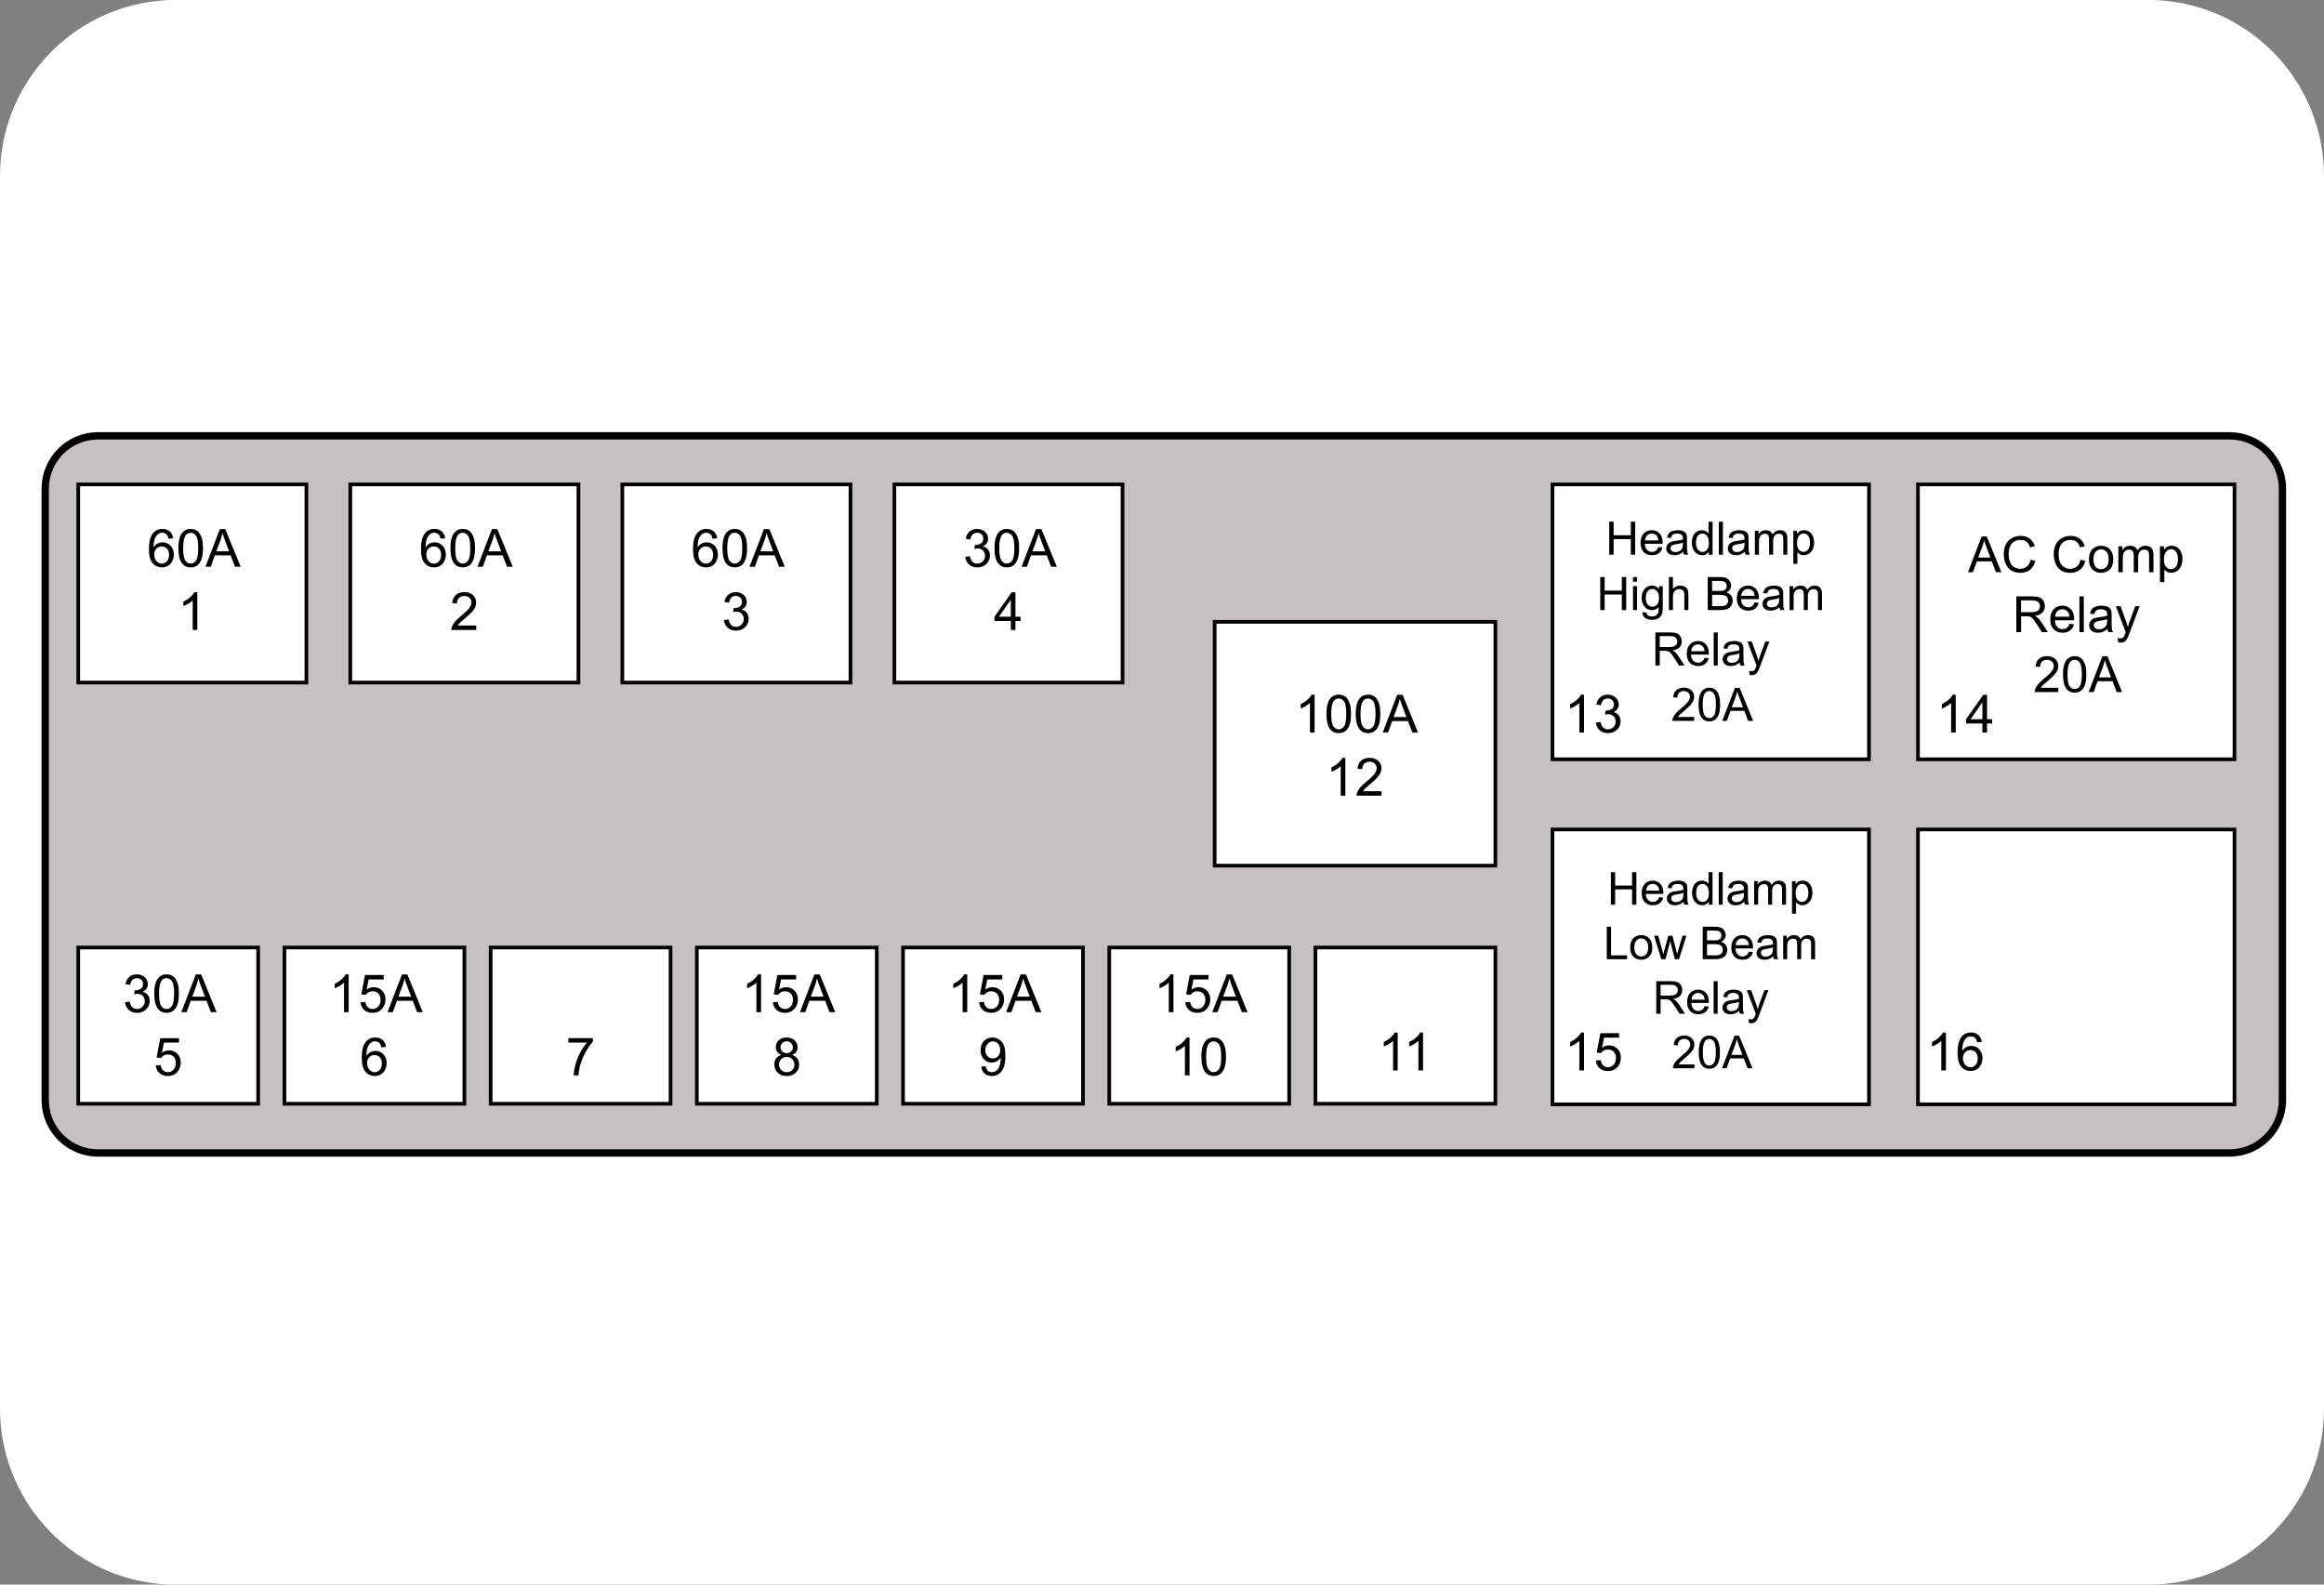 <?xml version="1.0" encoding="utf-8"?>
<!-- Generator: Adobe Illustrator 15.0.0, SVG Export Plug-In . SVG Version: 6.00 Build 0)  -->
<!DOCTYPE svg PUBLIC "-//W3C//DTD SVG 1.0//EN" "http://www.w3.org/TR/2001/REC-SVG-20010904/DTD/svg10.dtd">
<svg version="1.0" id="Layer_1" xmlns="http://www.w3.org/2000/svg" xmlns:xlink="http://www.w3.org/1999/xlink" x="0px" y="0px"
	 width="158.4px" height="108px" viewBox="0 0 158.4 108" style="enable-background:new 0 0 158.4 108;" xml:space="preserve">
<rect x="0" y="0" width="158.4" height="108" fill="#808080" stroke="none"/>
<path style="fill:#FFFFFF;" d="M158.4,96.008c0,6.627-5.373,12-12,12H12c-6.627,0-12-5.373-12-12V11.993c0-6.627,5.373-12,12-12H146.4
	c6.627,0,12,5.373,12,12V96.008z"/>
<path style="fill:#C6C1C1;stroke:#000000;stroke-width:0.5;" d="M155.566,74.983c0,1.988-1.611,3.6-3.6,3.6H6.682c-1.988,0-3.6-1.611-3.6-3.6V33.305
	c0-1.988,1.612-3.6,3.6-3.6h145.285c1.988,0,3.6,1.612,3.6,3.6V74.983z"/>
<rect x="5.333" y="33.015" style="fill:#FFFFFF;stroke:#000000;stroke-width:0.25;" width="15.551" height="13.507"/>
<rect x="23.875" y="33.015" style="fill:#FFFFFF;stroke:#000000;stroke-width:0.25;" width="15.551" height="13.507"/>
<rect x="42.417" y="33.015" style="fill:#FFFFFF;stroke:#000000;stroke-width:0.25;" width="15.551" height="13.507"/>
<rect x="60.959" y="33.015" style="fill:#FFFFFF;stroke:#000000;stroke-width:0.25;" width="15.551" height="13.507"/>
<rect x="82.789" y="42.383" style="fill:#FFFFFF;stroke:#000000;stroke-width:0.25;" width="19.133" height="16.617"/>
<rect x="130.726" y="33.015" style="fill:#FFFFFF;stroke:#000000;stroke-width:0.25;" width="21.572" height="18.736"/>
<rect x="105.815" y="33.015" style="fill:#FFFFFF;stroke:#000000;stroke-width:0.25;" width="21.572" height="18.736"/>
<rect x="130.726" y="56.533" style="fill:#FFFFFF;stroke:#000000;stroke-width:0.25;" width="21.572" height="18.736"/>
<rect x="105.815" y="56.533" style="fill:#FFFFFF;stroke:#000000;stroke-width:0.25;" width="21.572" height="18.736"/>
<rect x="5.333" y="64.58" style="fill:#FFFFFF;stroke:#000000;stroke-width:0.25;" width="12.263" height="10.65"/>
<rect x="19.388" y="64.58" style="fill:#FFFFFF;stroke:#000000;stroke-width:0.25;" width="12.264" height="10.65"/>
<rect x="33.442" y="64.58" style="fill:#FFFFFF;stroke:#000000;stroke-width:0.25;" width="12.263" height="10.65"/>
<rect x="47.496" y="64.58" style="fill:#FFFFFF;stroke:#000000;stroke-width:0.25;" width="12.263" height="10.65"/>
<rect x="61.55" y="64.58" style="fill:#FFFFFF;stroke:#000000;stroke-width:0.25;" width="12.264" height="10.65"/>
<rect x="75.604" y="64.58" style="fill:#FFFFFF;stroke:#000000;stroke-width:0.25;" width="12.264" height="10.65"/>
<rect x="89.658" y="64.58" style="fill:#FFFFFF;stroke:#000000;stroke-width:0.25;" width="12.264" height="10.65"/>
<g>
	<path d="M11.801,36.69l-0.314,0.024c-0.028-0.124-0.068-0.214-0.119-0.27c-0.085-0.09-0.19-0.135-0.315-0.135
		c-0.101,0-0.189,0.028-0.265,0.084c-0.099,0.072-0.178,0.178-0.235,0.317c-0.057,0.139-0.087,0.337-0.089,0.594
		c0.076-0.116,0.169-0.201,0.279-0.257s0.225-0.084,0.345-0.084c0.21,0,0.389,0.078,0.537,0.232s0.222,0.355,0.222,0.6
		c0,0.162-0.035,0.312-0.104,0.45c-0.069,0.139-0.165,0.245-0.286,0.318c-0.122,0.073-0.26,0.11-0.414,0.11
		c-0.263,0-0.477-0.097-0.643-0.29s-0.249-0.512-0.249-0.956c0-0.497,0.092-0.858,0.275-1.083c0.16-0.196,0.375-0.294,0.646-0.294
		c0.202,0,0.368,0.057,0.497,0.17C11.697,36.334,11.775,36.49,11.801,36.69z M10.512,37.798c0,0.109,0.023,0.213,0.069,0.312
		c0.046,0.099,0.111,0.175,0.194,0.227c0.083,0.052,0.17,0.078,0.261,0.078c0.133,0,0.248-0.054,0.343-0.162
		s0.144-0.253,0.144-0.438c0-0.178-0.047-0.317-0.142-0.42c-0.095-0.102-0.214-0.153-0.357-0.153c-0.143,0-0.264,0.051-0.363,0.153
		C10.562,37.498,10.512,37.632,10.512,37.798z"/>
	<path d="M12.16,37.363c0-0.304,0.031-0.548,0.094-0.733c0.063-0.186,0.155-0.328,0.279-0.429c0.123-0.101,0.278-0.151,0.465-0.151
		c0.138,0,0.259,0.028,0.363,0.083s0.19,0.135,0.257,0.24c0.068,0.104,0.121,0.232,0.16,0.382c0.039,0.15,0.058,0.353,0.058,0.607
		c0,0.301-0.031,0.545-0.093,0.73s-0.154,0.328-0.278,0.429c-0.123,0.101-0.279,0.152-0.467,0.152c-0.248,0-0.442-0.089-0.583-0.267
		C12.245,38.194,12.16,37.846,12.16,37.363z M12.484,37.363c0,0.422,0.049,0.703,0.148,0.842c0.099,0.14,0.221,0.209,0.366,0.209
		s0.267-0.07,0.365-0.21s0.148-0.421,0.148-0.841c0-0.423-0.05-0.704-0.148-0.843c-0.099-0.139-0.222-0.208-0.369-0.208
		c-0.145,0-0.261,0.062-0.347,0.184C12.538,36.652,12.484,36.941,12.484,37.363z"/>
	<path d="M14.001,38.63l0.987-2.569h0.366l1.052,2.569h-0.387l-0.3-0.778h-1.074l-0.282,0.778H14.001z M14.743,37.575h0.871
		l-0.268-0.711c-0.082-0.216-0.143-0.394-0.182-0.533c-0.033,0.165-0.079,0.328-0.139,0.491L14.743,37.575z"/>
	<path d="M13.448,42.938h-0.315v-2.01c-0.076,0.072-0.176,0.145-0.299,0.217c-0.124,0.072-0.234,0.127-0.333,0.163v-0.305
		c0.177-0.083,0.331-0.183,0.463-0.301s0.226-0.232,0.28-0.344h0.204V42.938z"/>
</g>
<g>
	<path d="M8.522,68.308l0.315-0.042c0.036,0.179,0.098,0.308,0.185,0.387c0.087,0.078,0.193,0.118,0.318,0.118
		c0.148,0,0.273-0.052,0.376-0.154c0.102-0.103,0.153-0.23,0.153-0.382c0-0.146-0.047-0.265-0.142-0.359
		c-0.095-0.094-0.215-0.141-0.361-0.141c-0.06,0-0.134,0.012-0.223,0.035l0.035-0.277c0.021,0.003,0.038,0.004,0.051,0.004
		c0.134,0,0.255-0.035,0.363-0.105s0.161-0.178,0.161-0.324c0-0.115-0.039-0.211-0.117-0.287c-0.079-0.076-0.18-0.113-0.303-0.113
		c-0.123,0-0.225,0.038-0.307,0.115c-0.082,0.076-0.134,0.192-0.158,0.347l-0.315-0.056c0.039-0.212,0.126-0.375,0.263-0.492
		c0.137-0.116,0.307-0.174,0.51-0.174c0.14,0,0.27,0.029,0.387,0.09c0.118,0.061,0.208,0.143,0.271,0.246
		c0.063,0.104,0.094,0.215,0.094,0.332c0,0.11-0.03,0.211-0.089,0.303s-0.148,0.164-0.265,0.217c0.152,0.035,0.27,0.108,0.354,0.219
		s0.126,0.248,0.126,0.414c0,0.225-0.082,0.415-0.246,0.57c-0.164,0.156-0.371,0.234-0.621,0.234c-0.225,0-0.413-0.066-0.562-0.201
		S8.543,68.521,8.522,68.308z"/>
	<path d="M10.516,67.719c0-0.304,0.031-0.549,0.094-0.733c0.063-0.186,0.155-0.328,0.279-0.429c0.123-0.101,0.278-0.15,0.465-0.15
		c0.138,0,0.259,0.027,0.363,0.083s0.19,0.136,0.257,0.24c0.068,0.104,0.121,0.231,0.16,0.382s0.058,0.353,0.058,0.607
		c0,0.301-0.031,0.545-0.093,0.73c-0.062,0.185-0.154,0.328-0.278,0.429c-0.123,0.101-0.279,0.151-0.467,0.151
		c-0.248,0-0.442-0.088-0.583-0.266C10.601,68.549,10.516,68.201,10.516,67.719z M10.84,67.719c0,0.422,0.049,0.703,0.148,0.842
		c0.099,0.141,0.221,0.21,0.366,0.21s0.267-0.07,0.365-0.21c0.099-0.141,0.148-0.422,0.148-0.842c0-0.423-0.05-0.704-0.148-0.844
		c-0.099-0.139-0.222-0.208-0.369-0.208c-0.145,0-0.261,0.062-0.347,0.185C10.895,67.008,10.84,67.297,10.84,67.719z"/>
	<path d="M12.358,68.986l0.987-2.57h0.366l1.052,2.57h-0.387l-0.3-0.779h-1.074l-0.282,0.779H12.358z M13.1,67.931h0.871
		l-0.268-0.712c-0.082-0.216-0.143-0.394-0.182-0.532c-0.033,0.165-0.079,0.328-0.139,0.491L13.1,67.931z"/>
	<path d="M10.616,72.62l0.332-0.028c0.024,0.161,0.081,0.283,0.17,0.363c0.09,0.082,0.197,0.123,0.324,0.123
		c0.152,0,0.28-0.059,0.385-0.172c0.105-0.115,0.158-0.268,0.158-0.457c0-0.18-0.05-0.321-0.151-0.426
		c-0.101-0.104-0.233-0.155-0.397-0.155c-0.102,0-0.193,0.022-0.275,0.069c-0.082,0.046-0.146,0.105-0.192,0.18l-0.296-0.039
		l0.249-1.319h1.277v0.302h-1.025l-0.139,0.689c0.154-0.107,0.316-0.16,0.485-0.16c0.225,0,0.414,0.077,0.568,0.232
		c0.154,0.156,0.231,0.355,0.231,0.6c0,0.232-0.068,0.434-0.203,0.604c-0.165,0.207-0.39,0.312-0.675,0.312
		c-0.234,0-0.425-0.065-0.572-0.196C10.722,73.01,10.637,72.836,10.616,72.62z"/>
</g>
<g>
	<path d="M23.763,68.986h-0.315v-2.011c-0.076,0.072-0.176,0.146-0.299,0.218c-0.124,0.072-0.234,0.127-0.333,0.162v-0.305
		c0.177-0.083,0.331-0.184,0.463-0.301c0.132-0.119,0.226-0.232,0.28-0.344h0.204V68.986z"/>
	<path d="M24.57,68.313l0.332-0.027c0.024,0.16,0.081,0.282,0.17,0.363c0.09,0.081,0.197,0.122,0.324,0.122
		c0.152,0,0.28-0.058,0.385-0.172c0.105-0.114,0.158-0.267,0.158-0.456c0-0.18-0.05-0.322-0.151-0.426s-0.233-0.156-0.397-0.156
		c-0.102,0-0.193,0.023-0.275,0.07c-0.082,0.045-0.146,0.105-0.192,0.179l-0.296-0.038l0.249-1.32h1.277v0.302h-1.025l-0.139,0.69
		c0.154-0.107,0.316-0.161,0.485-0.161c0.225,0,0.414,0.077,0.568,0.233c0.154,0.155,0.231,0.355,0.231,0.6
		c0,0.232-0.068,0.434-0.203,0.603c-0.165,0.208-0.39,0.312-0.675,0.312c-0.234,0-0.425-0.064-0.572-0.195
		C24.676,68.703,24.591,68.529,24.57,68.313z"/>
	<path d="M26.412,68.986l0.987-2.57h0.366l1.052,2.57H28.43l-0.3-0.779h-1.074l-0.282,0.779H26.412z M27.154,67.931h0.871
		l-0.268-0.712c-0.082-0.216-0.143-0.394-0.182-0.532c-0.033,0.165-0.079,0.328-0.139,0.491L27.154,67.931z"/>
	<path d="M26.308,71.354l-0.314,0.023c-0.028-0.123-0.068-0.213-0.119-0.27c-0.085-0.09-0.19-0.135-0.315-0.135
		c-0.101,0-0.189,0.027-0.265,0.084c-0.099,0.072-0.178,0.178-0.235,0.317c-0.057,0.139-0.087,0.337-0.089,0.594
		c0.076-0.116,0.169-0.201,0.279-0.257c0.11-0.057,0.225-0.085,0.345-0.085c0.21,0,0.389,0.077,0.537,0.232s0.222,0.354,0.222,0.601
		c0,0.161-0.035,0.311-0.104,0.449c-0.069,0.139-0.165,0.244-0.286,0.318c-0.122,0.073-0.26,0.11-0.414,0.11
		c-0.263,0-0.477-0.097-0.643-0.29s-0.249-0.512-0.249-0.956c0-0.497,0.092-0.858,0.275-1.083c0.16-0.197,0.375-0.295,0.646-0.295
		c0.202,0,0.368,0.057,0.497,0.17S26.282,71.152,26.308,71.354z M25.019,72.461c0,0.108,0.023,0.213,0.069,0.312
		c0.046,0.099,0.111,0.175,0.194,0.228c0.083,0.051,0.17,0.078,0.261,0.078c0.133,0,0.248-0.055,0.343-0.162
		s0.144-0.254,0.144-0.438c0-0.178-0.047-0.318-0.142-0.42c-0.095-0.103-0.214-0.154-0.357-0.154c-0.143,0-0.264,0.052-0.363,0.154
		C25.069,72.16,25.019,72.295,25.019,72.461z"/>
</g>
<g>
	<path d="M95.264,72.955h-0.314v-2.011c-0.076,0.072-0.176,0.146-0.299,0.218c-0.124,0.072-0.234,0.127-0.333,0.162V71.02
		c0.177-0.083,0.331-0.184,0.463-0.301c0.132-0.119,0.226-0.232,0.28-0.344h0.203V72.955z"/>
	<path d="M96.994,72.955h-0.316v-2.011c-0.076,0.072-0.176,0.146-0.299,0.218s-0.234,0.127-0.332,0.162V71.02
		c0.177-0.083,0.331-0.184,0.463-0.301c0.132-0.119,0.226-0.232,0.28-0.344h0.204V72.955z"/>
</g>
<g>
	<path d="M107.965,72.955h-0.316v-2.011c-0.076,0.072-0.176,0.146-0.299,0.218s-0.234,0.127-0.332,0.162V71.02
		c0.177-0.083,0.331-0.184,0.463-0.301c0.132-0.119,0.226-0.232,0.28-0.344h0.204V72.955z"/>
	<path d="M108.771,72.281l0.332-0.027c0.024,0.16,0.081,0.282,0.17,0.363c0.09,0.081,0.197,0.122,0.324,0.122
		c0.152,0,0.28-0.058,0.385-0.172c0.105-0.114,0.158-0.267,0.158-0.456c0-0.18-0.051-0.322-0.151-0.426s-0.233-0.156-0.397-0.156
		c-0.102,0-0.193,0.023-0.275,0.07c-0.081,0.045-0.146,0.105-0.191,0.179l-0.297-0.038l0.249-1.32h1.277v0.302h-1.024l-0.139,0.69
		c0.154-0.107,0.315-0.161,0.484-0.161c0.225,0,0.414,0.077,0.568,0.233c0.154,0.155,0.231,0.355,0.231,0.6
		c0,0.232-0.067,0.434-0.203,0.603c-0.165,0.208-0.39,0.312-0.675,0.312c-0.234,0-0.425-0.064-0.572-0.195
		C108.877,72.672,108.793,72.498,108.771,72.281z"/>
</g>
<g>
	<path d="M132.631,72.955h-0.314v-2.011c-0.076,0.072-0.176,0.146-0.299,0.218c-0.124,0.072-0.234,0.127-0.333,0.162V71.02
		c0.177-0.083,0.331-0.184,0.463-0.301c0.132-0.119,0.226-0.232,0.28-0.344h0.203V72.955z"/>
	<path d="M135.076,71.015l-0.314,0.024c-0.027-0.124-0.067-0.214-0.119-0.27c-0.085-0.09-0.189-0.135-0.314-0.135
		c-0.102,0-0.189,0.027-0.266,0.084c-0.099,0.072-0.178,0.178-0.234,0.316s-0.087,0.338-0.09,0.594
		c0.076-0.115,0.17-0.201,0.279-0.257s0.225-0.085,0.346-0.085c0.209,0,0.389,0.078,0.537,0.232
		c0.147,0.155,0.221,0.355,0.221,0.601c0,0.161-0.034,0.312-0.104,0.45c-0.07,0.139-0.166,0.244-0.287,0.318
		c-0.121,0.072-0.26,0.109-0.414,0.109c-0.262,0-0.477-0.096-0.643-0.289s-0.249-0.513-0.249-0.957c0-0.496,0.092-0.857,0.275-1.083
		c0.16-0.196,0.376-0.294,0.646-0.294c0.202,0,0.368,0.057,0.497,0.17S135.051,70.814,135.076,71.015z M133.787,72.122
		c0,0.108,0.023,0.213,0.07,0.312c0.046,0.1,0.11,0.176,0.193,0.228s0.17,0.078,0.262,0.078c0.133,0,0.247-0.054,0.343-0.161
		s0.144-0.254,0.144-0.438c0-0.178-0.047-0.317-0.142-0.42s-0.214-0.153-0.357-0.153c-0.143,0-0.264,0.051-0.363,0.153
		C133.838,71.822,133.787,71.956,133.787,72.122z"/>
</g>
<g>
	<path d="M107.965,49.925h-0.316v-2.01c-0.076,0.072-0.176,0.145-0.299,0.217s-0.234,0.127-0.332,0.163V47.99
		c0.177-0.083,0.331-0.183,0.463-0.301s0.226-0.232,0.28-0.344h0.204V49.925z"/>
	<path d="M108.773,49.247l0.316-0.042c0.035,0.179,0.098,0.308,0.184,0.386c0.088,0.079,0.193,0.119,0.318,0.119
		c0.148,0,0.273-0.052,0.377-0.154c0.102-0.103,0.152-0.23,0.152-0.382c0-0.145-0.047-0.264-0.142-0.358
		c-0.095-0.094-0.215-0.141-0.36-0.141c-0.061,0-0.135,0.012-0.223,0.035l0.035-0.277c0.021,0.002,0.037,0.003,0.051,0.003
		c0.134,0,0.255-0.035,0.362-0.105c0.107-0.07,0.161-0.178,0.161-0.324c0-0.116-0.039-0.212-0.117-0.288
		c-0.078-0.076-0.18-0.114-0.303-0.114s-0.226,0.039-0.308,0.116c-0.081,0.077-0.134,0.192-0.157,0.347l-0.316-0.056
		c0.039-0.211,0.127-0.375,0.264-0.491c0.137-0.117,0.307-0.175,0.51-0.175c0.141,0,0.27,0.03,0.387,0.09
		c0.119,0.061,0.209,0.143,0.271,0.247s0.094,0.214,0.094,0.331c0,0.111-0.029,0.212-0.09,0.303
		c-0.059,0.091-0.147,0.164-0.264,0.217c0.151,0.035,0.27,0.108,0.354,0.218s0.127,0.249,0.127,0.415
		c0,0.224-0.082,0.415-0.246,0.57c-0.164,0.156-0.371,0.234-0.621,0.234c-0.225,0-0.412-0.067-0.561-0.201
		C108.88,49.635,108.795,49.461,108.773,49.247z"/>
</g>
<g>
	<path d="M133.299,49.925h-0.316v-2.01c-0.076,0.072-0.176,0.145-0.299,0.217s-0.234,0.127-0.332,0.163V47.99
		c0.177-0.083,0.331-0.183,0.463-0.301s0.226-0.232,0.28-0.344h0.204V49.925z"/>
	<path d="M135.117,49.925V49.31h-1.115v-0.289l1.174-1.665h0.257v1.665h0.347v0.289h-0.347v0.615H135.117z M135.117,49.021v-1.159
		l-0.805,1.159H135.117z"/>
</g>
<g>
	<path d="M79.979,68.986h-0.315v-2.011c-0.076,0.072-0.176,0.146-0.299,0.218c-0.124,0.072-0.234,0.127-0.333,0.162v-0.305
		c0.177-0.083,0.331-0.184,0.463-0.301c0.132-0.119,0.226-0.232,0.28-0.344h0.204V68.986z"/>
	<path d="M80.787,68.313l0.331-0.027c0.024,0.16,0.081,0.282,0.171,0.363s0.197,0.122,0.323,0.122c0.151,0,0.28-0.058,0.386-0.172
		s0.157-0.267,0.157-0.456c0-0.18-0.05-0.322-0.151-0.426s-0.233-0.156-0.396-0.156c-0.102,0-0.193,0.023-0.275,0.07
		c-0.082,0.045-0.146,0.105-0.193,0.179l-0.296-0.038l0.249-1.32h1.277v0.302h-1.025l-0.139,0.69
		c0.154-0.107,0.316-0.161,0.486-0.161c0.225,0,0.413,0.077,0.567,0.233c0.154,0.155,0.231,0.355,0.231,0.6
		c0,0.232-0.068,0.434-0.203,0.603c-0.165,0.208-0.39,0.312-0.675,0.312c-0.233,0-0.425-0.064-0.572-0.195
		S80.808,68.529,80.787,68.313z"/>
	<path d="M82.629,68.986l0.986-2.57h0.366l1.052,2.57h-0.387l-0.301-0.779h-1.074l-0.281,0.779H82.629z M83.37,67.931h0.87
		l-0.268-0.712c-0.082-0.216-0.143-0.394-0.182-0.532c-0.033,0.165-0.08,0.328-0.139,0.491L83.37,67.931z"/>
	<path d="M81.077,73.293h-0.315v-2.01c-0.076,0.072-0.176,0.145-0.299,0.217s-0.234,0.127-0.332,0.163v-0.306
		c0.176-0.082,0.33-0.183,0.463-0.301c0.131-0.118,0.225-0.232,0.279-0.344h0.204V73.293z"/>
	<path d="M81.885,72.025c0-0.303,0.031-0.548,0.094-0.732c0.063-0.186,0.155-0.328,0.279-0.43c0.123-0.1,0.277-0.15,0.465-0.15
		c0.138,0,0.259,0.027,0.363,0.084c0.104,0.055,0.189,0.135,0.257,0.24c0.067,0.104,0.121,0.231,0.159,0.381
		c0.039,0.15,0.059,0.354,0.059,0.607c0,0.302-0.031,0.545-0.094,0.73c-0.062,0.186-0.154,0.328-0.277,0.43
		c-0.123,0.101-0.279,0.151-0.467,0.151c-0.248,0-0.442-0.089-0.584-0.267C81.97,72.856,81.885,72.508,81.885,72.025z
		 M82.209,72.025c0,0.422,0.049,0.703,0.148,0.843c0.099,0.14,0.221,0.21,0.365,0.21s0.267-0.07,0.365-0.211
		s0.148-0.421,0.148-0.842c0-0.422-0.05-0.703-0.148-0.843c-0.099-0.139-0.222-0.208-0.369-0.208c-0.145,0-0.26,0.061-0.347,0.184
		C82.264,71.314,82.209,71.604,82.209,72.025z"/>
</g>
<g>
	<path d="M38.745,71.061v-0.304h1.664v0.245c-0.164,0.174-0.326,0.406-0.487,0.694s-0.285,0.585-0.372,0.89
		c-0.063,0.216-0.104,0.451-0.121,0.707h-0.324c0.003-0.202,0.043-0.446,0.119-0.732c0.076-0.287,0.185-0.563,0.327-0.828
		c0.142-0.266,0.293-0.49,0.453-0.672H38.745z"/>
</g>
<g>
	<path d="M51.871,68.986h-0.315v-2.011c-0.076,0.072-0.176,0.146-0.299,0.218c-0.124,0.072-0.234,0.127-0.333,0.162v-0.305
		c0.177-0.083,0.331-0.184,0.463-0.301c0.132-0.119,0.226-0.232,0.28-0.344h0.204V68.986z"/>
	<path d="M52.679,68.313l0.332-0.027c0.024,0.16,0.081,0.282,0.17,0.363c0.09,0.081,0.197,0.122,0.324,0.122
		c0.152,0,0.28-0.058,0.385-0.172c0.105-0.114,0.158-0.267,0.158-0.456c0-0.18-0.05-0.322-0.151-0.426s-0.233-0.156-0.397-0.156
		c-0.102,0-0.193,0.023-0.275,0.07c-0.082,0.045-0.146,0.105-0.192,0.179l-0.296-0.038l0.249-1.32h1.277v0.302h-1.025l-0.139,0.69
		c0.154-0.107,0.316-0.161,0.485-0.161c0.225,0,0.414,0.077,0.568,0.233c0.154,0.155,0.231,0.355,0.231,0.6
		c0,0.232-0.068,0.434-0.203,0.603c-0.165,0.208-0.39,0.312-0.675,0.312c-0.234,0-0.425-0.064-0.572-0.195
		C52.784,68.703,52.7,68.529,52.679,68.313z"/>
	<path d="M54.521,68.986l0.987-2.57h0.366l1.052,2.57h-0.387l-0.3-0.779h-1.074l-0.282,0.779H54.521z M55.262,67.931h0.871
		l-0.268-0.712c-0.082-0.216-0.143-0.394-0.182-0.532c-0.033,0.165-0.079,0.328-0.139,0.491L55.262,67.931z"/>
	<path d="M53.264,71.899c-0.131-0.048-0.228-0.116-0.291-0.205c-0.063-0.089-0.095-0.194-0.095-0.319
		c0-0.187,0.067-0.344,0.201-0.471c0.135-0.127,0.313-0.191,0.537-0.191c0.224,0,0.405,0.065,0.542,0.195
		c0.137,0.131,0.205,0.289,0.205,0.477c0,0.119-0.031,0.223-0.094,0.311s-0.158,0.156-0.285,0.204
		c0.158,0.052,0.278,0.135,0.36,0.249c0.083,0.115,0.124,0.252,0.124,0.41c0,0.22-0.078,0.404-0.233,0.554s-0.36,0.225-0.613,0.225
		c-0.254,0-0.458-0.075-0.614-0.226c-0.155-0.15-0.233-0.337-0.233-0.562c0-0.167,0.042-0.308,0.127-0.42
		C52.987,72.018,53.108,71.94,53.264,71.899z M53.1,72.552c0,0.09,0.021,0.177,0.064,0.261s0.106,0.149,0.19,0.195
		c0.084,0.047,0.175,0.07,0.272,0.07c0.15,0,0.275-0.049,0.373-0.146c0.098-0.097,0.147-0.22,0.147-0.369
		c0-0.152-0.051-0.277-0.152-0.377s-0.228-0.149-0.379-0.149c-0.148,0-0.271,0.05-0.369,0.147
		C53.148,72.281,53.1,72.404,53.1,72.552z M53.201,71.365c0,0.121,0.039,0.221,0.118,0.298c0.078,0.077,0.18,0.116,0.305,0.116
		c0.122,0,0.221-0.039,0.299-0.115s0.117-0.17,0.117-0.281c0-0.115-0.04-0.213-0.12-0.292s-0.18-0.118-0.299-0.118
		c-0.12,0-0.22,0.039-0.3,0.115C53.241,71.165,53.201,71.258,53.201,71.365z"/>
</g>
<g>
	<path d="M65.925,68.986H65.61v-2.011c-0.076,0.072-0.176,0.146-0.299,0.218c-0.124,0.072-0.234,0.127-0.333,0.162v-0.305
		c0.177-0.083,0.331-0.184,0.463-0.301c0.132-0.119,0.226-0.232,0.28-0.344h0.204V68.986z"/>
	<path d="M66.733,68.313l0.332-0.027c0.024,0.16,0.081,0.282,0.17,0.363c0.09,0.081,0.197,0.122,0.324,0.122
		c0.152,0,0.28-0.058,0.385-0.172c0.105-0.114,0.158-0.267,0.158-0.456c0-0.18-0.05-0.322-0.151-0.426s-0.233-0.156-0.397-0.156
		c-0.102,0-0.193,0.023-0.275,0.07c-0.082,0.045-0.146,0.105-0.192,0.179l-0.296-0.038l0.249-1.32h1.277v0.302h-1.025l-0.139,0.69
		c0.154-0.107,0.316-0.161,0.485-0.161c0.225,0,0.414,0.077,0.568,0.233c0.154,0.155,0.231,0.355,0.231,0.6
		c0,0.232-0.068,0.434-0.203,0.603c-0.165,0.208-0.39,0.312-0.675,0.312c-0.234,0-0.425-0.064-0.572-0.195
		C66.838,68.703,66.754,68.529,66.733,68.313z"/>
	<path d="M68.575,68.986l0.987-2.57h0.366l1.052,2.57h-0.387l-0.3-0.779h-1.074l-0.282,0.779H68.575z M69.316,67.931h0.871
		l-0.268-0.712c-0.082-0.216-0.143-0.394-0.182-0.532c-0.033,0.165-0.079,0.328-0.139,0.491L69.316,67.931z"/>
	<path d="M66.88,72.699l0.303-0.028c0.026,0.143,0.075,0.246,0.147,0.31c0.073,0.064,0.166,0.098,0.279,0.098
		c0.097,0,0.182-0.023,0.255-0.067c0.073-0.044,0.133-0.104,0.18-0.178c0.047-0.074,0.086-0.175,0.118-0.301
		c0.031-0.126,0.047-0.255,0.047-0.386c0-0.014,0-0.035-0.002-0.063c-0.063,0.1-0.149,0.182-0.258,0.244
		c-0.109,0.063-0.228,0.094-0.355,0.094c-0.213,0-0.393-0.077-0.54-0.231c-0.147-0.154-0.221-0.357-0.221-0.61
		c0-0.26,0.077-0.47,0.23-0.629c0.154-0.158,0.346-0.238,0.578-0.238c0.167,0,0.32,0.045,0.458,0.135
		c0.139,0.09,0.244,0.219,0.316,0.385c0.072,0.167,0.107,0.408,0.107,0.723c0,0.329-0.036,0.59-0.107,0.785
		c-0.071,0.194-0.177,0.342-0.318,0.443c-0.141,0.103-0.306,0.153-0.495,0.153c-0.201,0-0.365-0.056-0.493-0.167
		C66.982,73.058,66.906,72.9,66.88,72.699z M68.172,71.564c0-0.181-0.048-0.324-0.145-0.431c-0.096-0.106-0.212-0.159-0.348-0.159
		c-0.14,0-0.262,0.057-0.366,0.172c-0.104,0.114-0.156,0.262-0.156,0.445c0,0.163,0.049,0.296,0.148,0.398
		c0.099,0.102,0.221,0.152,0.366,0.152c0.146,0,0.266-0.051,0.36-0.152C68.125,71.888,68.172,71.746,68.172,71.564z"/>
</g>
<g>
	<path d="M30.343,36.69l-0.314,0.024c-0.028-0.124-0.068-0.214-0.119-0.27c-0.085-0.09-0.19-0.135-0.315-0.135
		c-0.101,0-0.189,0.028-0.265,0.084c-0.099,0.072-0.178,0.178-0.235,0.317c-0.057,0.139-0.087,0.337-0.089,0.594
		c0.076-0.116,0.169-0.201,0.279-0.257s0.225-0.084,0.345-0.084c0.21,0,0.389,0.078,0.537,0.232s0.222,0.355,0.222,0.6
		c0,0.162-0.035,0.312-0.104,0.45c-0.069,0.139-0.165,0.245-0.286,0.318c-0.122,0.073-0.26,0.11-0.414,0.11
		c-0.263,0-0.477-0.097-0.643-0.29s-0.249-0.512-0.249-0.956c0-0.497,0.092-0.858,0.275-1.083c0.16-0.196,0.375-0.294,0.646-0.294
		c0.202,0,0.368,0.057,0.497,0.17C30.24,36.334,30.317,36.49,30.343,36.69z M29.055,37.798c0,0.109,0.023,0.213,0.069,0.312
		c0.046,0.099,0.111,0.175,0.194,0.227c0.083,0.052,0.17,0.078,0.261,0.078c0.133,0,0.248-0.054,0.343-0.162
		s0.144-0.253,0.144-0.438c0-0.178-0.047-0.317-0.142-0.42c-0.095-0.102-0.214-0.153-0.357-0.153c-0.143,0-0.264,0.051-0.363,0.153
		C29.104,37.498,29.055,37.632,29.055,37.798z"/>
	<path d="M30.702,37.363c0-0.304,0.031-0.548,0.094-0.733c0.063-0.186,0.155-0.328,0.279-0.429c0.123-0.101,0.278-0.151,0.465-0.151
		c0.138,0,0.259,0.028,0.363,0.083s0.19,0.135,0.257,0.24c0.068,0.104,0.121,0.232,0.16,0.382c0.039,0.15,0.058,0.353,0.058,0.607
		c0,0.301-0.031,0.545-0.093,0.73s-0.154,0.328-0.278,0.429c-0.123,0.101-0.279,0.152-0.467,0.152c-0.248,0-0.442-0.089-0.583-0.267
		C30.787,38.194,30.702,37.846,30.702,37.363z M31.026,37.363c0,0.422,0.049,0.703,0.148,0.842c0.099,0.14,0.221,0.209,0.366,0.209
		s0.267-0.07,0.365-0.21s0.148-0.421,0.148-0.841c0-0.423-0.05-0.704-0.148-0.843c-0.099-0.139-0.222-0.208-0.369-0.208
		c-0.145,0-0.261,0.062-0.347,0.184C31.081,36.652,31.026,36.941,31.026,37.363z"/>
	<path d="M32.544,38.63l0.987-2.569h0.366l1.052,2.569h-0.387l-0.3-0.778h-1.074l-0.282,0.778H32.544z M33.286,37.575h0.871
		l-0.268-0.711c-0.082-0.216-0.143-0.394-0.182-0.533c-0.033,0.165-0.079,0.328-0.139,0.491L33.286,37.575z"/>
	<path d="M32.46,42.634v0.303h-1.698c-0.002-0.076,0.01-0.149,0.037-0.219c0.043-0.116,0.112-0.229,0.208-0.342
		c0.095-0.112,0.233-0.242,0.413-0.389c0.279-0.229,0.468-0.411,0.566-0.544s0.147-0.26,0.147-0.379c0-0.125-0.044-0.23-0.134-0.316
		s-0.206-0.129-0.35-0.129c-0.152,0-0.273,0.046-0.365,0.137c-0.091,0.091-0.137,0.217-0.138,0.378l-0.324-0.033
		c0.022-0.242,0.105-0.426,0.25-0.553c0.145-0.127,0.339-0.19,0.583-0.19c0.247,0,0.442,0.068,0.585,0.205s0.216,0.306,0.216,0.508
		c0,0.103-0.021,0.204-0.063,0.303c-0.042,0.1-0.112,0.204-0.209,0.314c-0.097,0.11-0.259,0.26-0.486,0.452
		c-0.189,0.159-0.311,0.267-0.364,0.323s-0.098,0.114-0.133,0.171H32.46z"/>
</g>
<g>
	<path d="M65.791,37.952l0.315-0.042c0.036,0.179,0.098,0.308,0.185,0.386c0.087,0.079,0.193,0.119,0.318,0.119
		c0.148,0,0.273-0.052,0.376-0.154c0.102-0.103,0.153-0.23,0.153-0.382c0-0.145-0.047-0.264-0.142-0.358
		c-0.095-0.094-0.215-0.141-0.361-0.141c-0.06,0-0.134,0.012-0.223,0.035l0.035-0.277c0.021,0.002,0.038,0.003,0.051,0.003
		c0.134,0,0.255-0.035,0.363-0.105c0.107-0.07,0.161-0.178,0.161-0.324c0-0.116-0.039-0.212-0.117-0.288
		c-0.079-0.076-0.18-0.114-0.303-0.114c-0.123,0-0.225,0.039-0.307,0.116c-0.082,0.077-0.134,0.192-0.158,0.347l-0.315-0.056
		c0.039-0.211,0.126-0.375,0.263-0.491c0.137-0.117,0.307-0.175,0.51-0.175c0.14,0,0.27,0.03,0.387,0.09
		c0.118,0.061,0.208,0.143,0.271,0.247s0.094,0.214,0.094,0.331c0,0.111-0.03,0.212-0.089,0.303s-0.148,0.164-0.265,0.217
		c0.152,0.035,0.27,0.108,0.354,0.218s0.126,0.249,0.126,0.415c0,0.224-0.082,0.415-0.246,0.57
		c-0.164,0.156-0.371,0.234-0.621,0.234c-0.225,0-0.413-0.067-0.562-0.201C65.897,38.34,65.812,38.166,65.791,37.952z"/>
	<path d="M67.785,37.363c0-0.304,0.031-0.548,0.094-0.733c0.063-0.186,0.155-0.328,0.279-0.429c0.123-0.101,0.278-0.151,0.465-0.151
		c0.138,0,0.259,0.028,0.363,0.083s0.19,0.135,0.257,0.24c0.068,0.104,0.121,0.232,0.16,0.382c0.039,0.15,0.058,0.353,0.058,0.607
		c0,0.301-0.031,0.545-0.093,0.73s-0.154,0.328-0.278,0.429c-0.123,0.101-0.279,0.152-0.467,0.152c-0.248,0-0.442-0.089-0.583-0.267
		C67.87,38.194,67.785,37.846,67.785,37.363z M68.109,37.363c0,0.422,0.049,0.703,0.148,0.842c0.099,0.14,0.221,0.209,0.366,0.209
		s0.267-0.07,0.365-0.21s0.148-0.421,0.148-0.841c0-0.423-0.05-0.704-0.148-0.843c-0.099-0.139-0.222-0.208-0.369-0.208
		c-0.145,0-0.261,0.062-0.347,0.184C68.164,36.652,68.109,36.941,68.109,37.363z"/>
	<path d="M69.627,38.63l0.987-2.569h0.366l1.052,2.569h-0.387l-0.3-0.778h-1.074l-0.282,0.778H69.627z M70.369,37.575h0.871
		l-0.268-0.711c-0.082-0.216-0.143-0.394-0.182-0.533c-0.033,0.165-0.079,0.328-0.139,0.491L70.369,37.575z"/>
	<path d="M68.896,42.938v-0.615h-1.115v-0.289l1.173-1.665h0.257v1.665h0.347v0.289h-0.347v0.615H68.896z M68.896,42.033v-1.159
		l-0.804,1.159H68.896z"/>
</g>
<g>
	<path d="M89.601,49.925h-0.315v-2.01c-0.076,0.072-0.176,0.145-0.299,0.217s-0.234,0.127-0.332,0.163V47.99
		c0.176-0.083,0.33-0.183,0.463-0.301c0.131-0.118,0.225-0.232,0.279-0.344h0.204V49.925z"/>
	<path d="M90.408,48.658c0-0.304,0.031-0.548,0.094-0.733c0.063-0.186,0.155-0.328,0.279-0.429c0.123-0.101,0.277-0.151,0.465-0.151
		c0.138,0,0.259,0.028,0.363,0.083c0.104,0.056,0.189,0.135,0.257,0.24c0.067,0.104,0.121,0.232,0.159,0.382
		c0.039,0.15,0.059,0.353,0.059,0.607c0,0.301-0.031,0.545-0.094,0.73c-0.062,0.185-0.154,0.328-0.277,0.429
		s-0.279,0.152-0.467,0.152c-0.248,0-0.442-0.089-0.584-0.267C90.493,49.489,90.408,49.141,90.408,48.658z M90.732,48.658
		c0,0.422,0.049,0.703,0.148,0.842c0.099,0.14,0.221,0.209,0.365,0.209s0.267-0.07,0.365-0.21s0.148-0.421,0.148-0.841
		c0-0.423-0.05-0.704-0.148-0.843c-0.099-0.139-0.222-0.208-0.369-0.208c-0.145,0-0.26,0.062-0.347,0.184
		C90.787,47.947,90.732,48.236,90.732,48.658z"/>
	<path d="M92.404,48.658c0-0.304,0.031-0.548,0.094-0.733c0.063-0.186,0.155-0.328,0.279-0.429c0.123-0.101,0.277-0.151,0.465-0.151
		c0.138,0,0.259,0.028,0.363,0.083c0.104,0.056,0.189,0.135,0.257,0.24c0.067,0.104,0.121,0.232,0.159,0.382
		c0.039,0.15,0.059,0.353,0.059,0.607c0,0.301-0.031,0.545-0.094,0.73c-0.062,0.185-0.154,0.328-0.277,0.429
		s-0.279,0.152-0.467,0.152c-0.248,0-0.442-0.089-0.584-0.267C92.489,49.489,92.404,49.141,92.404,48.658z M92.729,48.658
		c0,0.422,0.049,0.703,0.148,0.842c0.099,0.14,0.221,0.209,0.365,0.209s0.267-0.07,0.365-0.21s0.148-0.421,0.148-0.841
		c0-0.423-0.05-0.704-0.148-0.843c-0.099-0.139-0.222-0.208-0.369-0.208c-0.145,0-0.26,0.062-0.347,0.184
		C92.783,47.947,92.729,48.236,92.729,48.658z"/>
	<path d="M94.246,49.925l0.986-2.569H95.6l1.051,2.569h-0.387l-0.3-0.778H94.89l-0.282,0.778H94.246z M94.988,48.87h0.87
		l-0.269-0.711c-0.081-0.216-0.143-0.394-0.182-0.533c-0.033,0.165-0.079,0.328-0.139,0.491L94.988,48.87z"/>
	<path d="M91.697,54.232h-0.316v-2.01c-0.076,0.072-0.176,0.145-0.299,0.217s-0.234,0.127-0.332,0.163v-0.305
		c0.177-0.083,0.331-0.183,0.463-0.301s0.226-0.232,0.28-0.344h0.204V54.232z"/>
	<path d="M94.162,53.929v0.303h-1.697c-0.003-0.076,0.01-0.149,0.036-0.219c0.043-0.116,0.112-0.229,0.208-0.342
		c0.095-0.112,0.232-0.242,0.412-0.389c0.279-0.229,0.469-0.411,0.566-0.544s0.146-0.26,0.146-0.379c0-0.125-0.044-0.23-0.133-0.316
		c-0.09-0.086-0.207-0.129-0.35-0.129c-0.152,0-0.273,0.046-0.365,0.137c-0.091,0.091-0.137,0.217-0.139,0.378l-0.324-0.033
		c0.022-0.242,0.105-0.426,0.251-0.553c0.146-0.127,0.339-0.19,0.583-0.19c0.247,0,0.442,0.068,0.586,0.205s0.216,0.306,0.216,0.508
		c0,0.103-0.021,0.204-0.063,0.303c-0.042,0.1-0.111,0.204-0.209,0.314s-0.26,0.26-0.486,0.452
		c-0.189,0.159-0.311,0.267-0.365,0.323c-0.053,0.057-0.098,0.114-0.133,0.171H94.162z"/>
</g>
<g>
	<path d="M109.684,37.807v-2.252h0.298v0.925h1.171v-0.925h0.298v2.252h-0.298v-1.062h-1.171v1.062H109.684z"/>
	<path d="M113.028,37.281l0.286,0.035c-0.046,0.167-0.129,0.297-0.251,0.389c-0.122,0.092-0.277,0.139-0.467,0.139
		c-0.238,0-0.428-0.074-0.567-0.221s-0.21-0.353-0.21-0.618c0-0.274,0.07-0.488,0.212-0.639s0.324-0.228,0.55-0.228
		c0.219,0,0.396,0.074,0.535,0.223c0.138,0.149,0.207,0.358,0.207,0.627c0,0.017-0.001,0.041-0.002,0.074h-1.216
		c0.01,0.179,0.061,0.316,0.151,0.412c0.092,0.095,0.205,0.143,0.342,0.143c0.101,0,0.188-0.027,0.259-0.08
		C112.93,37.483,112.986,37.398,113.028,37.281z M112.12,36.834h0.911c-0.012-0.137-0.047-0.24-0.104-0.309
		c-0.088-0.106-0.202-0.16-0.343-0.16c-0.127,0-0.233,0.042-0.32,0.127C112.178,36.578,112.13,36.692,112.12,36.834z"/>
	<path d="M114.727,37.605c-0.103,0.087-0.201,0.148-0.296,0.184c-0.095,0.036-0.196,0.054-0.306,0.054
		c-0.179,0-0.316-0.044-0.413-0.131c-0.096-0.088-0.145-0.2-0.145-0.336c0-0.08,0.019-0.153,0.055-0.219
		c0.036-0.066,0.084-0.119,0.144-0.159c0.059-0.04,0.125-0.07,0.198-0.09c0.055-0.015,0.137-0.028,0.246-0.042
		c0.224-0.027,0.388-0.059,0.493-0.095c0.001-0.038,0.001-0.062,0.001-0.072c0-0.113-0.025-0.192-0.078-0.238
		c-0.07-0.063-0.176-0.094-0.314-0.094c-0.13,0-0.227,0.023-0.288,0.068c-0.063,0.045-0.108,0.126-0.138,0.242l-0.271-0.037
		c0.024-0.116,0.065-0.209,0.121-0.28c0.057-0.071,0.138-0.126,0.245-0.165c0.106-0.038,0.229-0.058,0.37-0.058
		c0.139,0,0.252,0.017,0.339,0.049s0.151,0.074,0.192,0.124c0.041,0.05,0.069,0.112,0.086,0.188
		c0.009,0.047,0.014,0.132,0.014,0.255v0.369c0,0.257,0.006,0.419,0.018,0.488c0.012,0.068,0.035,0.133,0.07,0.196h-0.289
		C114.753,37.75,114.734,37.682,114.727,37.605z M114.703,36.988c-0.101,0.041-0.251,0.076-0.452,0.104
		c-0.113,0.017-0.193,0.035-0.241,0.055c-0.047,0.021-0.083,0.051-0.108,0.09c-0.025,0.04-0.039,0.083-0.039,0.131
		c0,0.074,0.028,0.135,0.084,0.185s0.138,0.074,0.245,0.074c0.106,0,0.201-0.023,0.284-0.07c0.083-0.047,0.144-0.11,0.183-0.191
		c0.03-0.063,0.045-0.155,0.045-0.276V36.988z"/>
	<path d="M116.47,37.807v-0.206c-0.104,0.162-0.255,0.243-0.456,0.243c-0.13,0-0.25-0.036-0.358-0.108
		c-0.109-0.072-0.194-0.172-0.254-0.3s-0.09-0.276-0.09-0.443c0-0.163,0.027-0.311,0.081-0.443c0.055-0.133,0.136-0.234,0.245-0.305
		c0.108-0.07,0.229-0.106,0.363-0.106c0.099,0,0.187,0.021,0.263,0.063c0.077,0.042,0.14,0.095,0.188,0.162v-0.808h0.275v2.252
		H116.47z M115.596,36.993c0,0.208,0.044,0.365,0.132,0.468c0.089,0.104,0.192,0.155,0.313,0.155s0.224-0.049,0.308-0.148
		c0.085-0.099,0.127-0.25,0.127-0.452c0-0.223-0.043-0.387-0.129-0.492s-0.192-0.157-0.318-0.157c-0.123,0-0.226,0.05-0.308,0.15
		C115.637,36.618,115.596,36.776,115.596,36.993z"/>
	<path d="M117.155,37.807v-2.252h0.276v2.252H117.155z"/>
	<path d="M118.926,37.605c-0.103,0.087-0.201,0.148-0.296,0.184c-0.095,0.036-0.196,0.054-0.306,0.054
		c-0.179,0-0.316-0.044-0.413-0.131c-0.096-0.088-0.145-0.2-0.145-0.336c0-0.08,0.019-0.153,0.055-0.219
		c0.036-0.066,0.084-0.119,0.144-0.159c0.059-0.04,0.125-0.07,0.198-0.09c0.055-0.015,0.137-0.028,0.246-0.042
		c0.224-0.027,0.388-0.059,0.493-0.095c0.001-0.038,0.001-0.062,0.001-0.072c0-0.113-0.025-0.192-0.078-0.238
		c-0.07-0.063-0.176-0.094-0.314-0.094c-0.13,0-0.227,0.023-0.288,0.068c-0.063,0.045-0.108,0.126-0.138,0.242l-0.271-0.037
		c0.024-0.116,0.065-0.209,0.121-0.28c0.057-0.071,0.138-0.126,0.245-0.165c0.106-0.038,0.229-0.058,0.37-0.058
		c0.139,0,0.252,0.017,0.339,0.049s0.151,0.074,0.192,0.124c0.041,0.05,0.069,0.112,0.086,0.188
		c0.009,0.047,0.014,0.132,0.014,0.255v0.369c0,0.257,0.006,0.419,0.018,0.488c0.012,0.068,0.035,0.133,0.07,0.196h-0.289
		C118.952,37.75,118.934,37.682,118.926,37.605z M118.902,36.988c-0.101,0.041-0.251,0.076-0.452,0.104
		c-0.113,0.017-0.193,0.035-0.241,0.055c-0.047,0.021-0.083,0.051-0.108,0.09c-0.025,0.04-0.039,0.083-0.039,0.131
		c0,0.074,0.028,0.135,0.084,0.185s0.138,0.074,0.245,0.074c0.106,0,0.201-0.023,0.284-0.07c0.083-0.047,0.144-0.11,0.183-0.191
		c0.03-0.063,0.045-0.155,0.045-0.276V36.988z"/>
	<path d="M119.61,37.807v-1.631h0.248v0.229c0.051-0.08,0.119-0.145,0.204-0.193c0.085-0.049,0.182-0.073,0.29-0.073
		c0.121,0,0.22,0.025,0.298,0.075c0.077,0.05,0.132,0.121,0.163,0.21c0.129-0.19,0.297-0.286,0.504-0.286
		c0.162,0,0.286,0.045,0.373,0.135c0.087,0.089,0.131,0.228,0.131,0.414v1.12h-0.275v-1.028c0-0.11-0.009-0.19-0.026-0.239
		s-0.051-0.088-0.098-0.118c-0.047-0.029-0.103-0.044-0.166-0.044c-0.114,0-0.21,0.038-0.285,0.114
		c-0.076,0.077-0.114,0.199-0.114,0.367v0.948h-0.276v-1.06c0-0.123-0.022-0.215-0.067-0.276s-0.119-0.092-0.222-0.092
		c-0.077,0-0.149,0.021-0.216,0.062c-0.065,0.041-0.113,0.101-0.144,0.18c-0.029,0.079-0.044,0.192-0.044,0.341v0.847H119.61z"/>
	<path d="M122.231,38.432v-2.256h0.252v0.212c0.06-0.083,0.127-0.145,0.201-0.187c0.075-0.042,0.166-0.063,0.272-0.063
		c0.139,0,0.262,0.036,0.368,0.108c0.106,0.071,0.188,0.172,0.241,0.303c0.055,0.13,0.082,0.273,0.082,0.429
		c0,0.167-0.03,0.317-0.09,0.451c-0.061,0.133-0.147,0.236-0.262,0.307s-0.234,0.107-0.36,0.107c-0.092,0-0.175-0.02-0.248-0.059
		s-0.133-0.088-0.18-0.147v0.794H122.231z M122.482,37c0,0.21,0.042,0.365,0.127,0.466c0.085,0.1,0.188,0.15,0.31,0.15
		c0.122,0,0.228-0.052,0.315-0.156c0.087-0.104,0.131-0.265,0.131-0.483c0-0.208-0.043-0.363-0.128-0.467
		c-0.086-0.104-0.188-0.155-0.307-0.155c-0.117,0-0.222,0.055-0.313,0.165C122.527,36.63,122.482,36.79,122.482,37z"/>
	<path d="M109.072,41.582V39.33h0.298v0.925h1.171V39.33h0.298v2.252h-0.298v-1.062h-1.171v1.062H109.072z"/>
	<path d="M111.302,39.648V39.33h0.276v0.318H111.302z M111.302,41.582v-1.631h0.276v1.631H111.302z"/>
	<path d="M111.948,41.717l0.27,0.04c0.011,0.083,0.042,0.143,0.094,0.181c0.068,0.051,0.162,0.077,0.281,0.077
		c0.128,0,0.227-0.025,0.296-0.077s0.117-0.123,0.142-0.215c0.015-0.056,0.021-0.174,0.02-0.354
		c-0.12,0.142-0.271,0.213-0.451,0.213c-0.225,0-0.398-0.081-0.521-0.243c-0.123-0.162-0.185-0.356-0.185-0.582
		c0-0.156,0.028-0.299,0.084-0.431c0.057-0.131,0.139-0.233,0.245-0.305c0.107-0.072,0.233-0.108,0.377-0.108
		c0.193,0,0.352,0.078,0.477,0.234v-0.197h0.255v1.41c0,0.254-0.025,0.434-0.077,0.54s-0.134,0.189-0.246,0.251
		s-0.25,0.092-0.414,0.092c-0.194,0-0.352-0.044-0.472-0.131C112.003,42.025,111.944,41.894,111.948,41.717z M112.178,40.737
		c0,0.214,0.042,0.37,0.127,0.468c0.085,0.099,0.191,0.147,0.32,0.147c0.127,0,0.233-0.049,0.319-0.146
		c0.086-0.098,0.129-0.251,0.129-0.46c0-0.199-0.044-0.35-0.133-0.451c-0.089-0.102-0.195-0.152-0.32-0.152
		c-0.123,0-0.228,0.05-0.313,0.15C112.221,40.392,112.178,40.541,112.178,40.737z"/>
	<path d="M113.749,41.582V39.33h0.277v0.808c0.129-0.15,0.291-0.225,0.488-0.225c0.12,0,0.226,0.024,0.314,0.072
		c0.089,0.047,0.153,0.113,0.191,0.197s0.058,0.206,0.058,0.366v1.034h-0.276v-1.034c0-0.139-0.03-0.239-0.09-0.302
		s-0.145-0.094-0.254-0.094c-0.082,0-0.159,0.021-0.231,0.064c-0.072,0.042-0.124,0.1-0.154,0.172
		c-0.031,0.073-0.046,0.173-0.046,0.301v0.893H113.749z"/>
	<path d="M116.396,41.582V39.33h0.845c0.172,0,0.311,0.022,0.414,0.068c0.104,0.045,0.186,0.116,0.244,0.21
		c0.06,0.095,0.089,0.194,0.089,0.297c0,0.096-0.026,0.187-0.079,0.271c-0.052,0.085-0.131,0.154-0.236,0.206
		c0.137,0.04,0.241,0.108,0.314,0.204c0.073,0.097,0.109,0.21,0.109,0.341c0,0.105-0.021,0.204-0.066,0.294
		c-0.045,0.091-0.1,0.161-0.165,0.21s-0.147,0.086-0.247,0.111c-0.099,0.025-0.22,0.038-0.363,0.038H116.396z M116.694,40.276h0.487
		c0.132,0,0.227-0.009,0.284-0.026c0.075-0.022,0.133-0.06,0.171-0.112c0.039-0.052,0.058-0.118,0.058-0.197
		c0-0.075-0.018-0.141-0.054-0.197c-0.036-0.057-0.087-0.096-0.153-0.117s-0.181-0.032-0.343-0.032h-0.45V40.276z M116.694,41.316
		h0.561c0.097,0,0.164-0.004,0.203-0.011c0.068-0.012,0.126-0.033,0.172-0.062s0.084-0.07,0.114-0.125
		c0.029-0.055,0.044-0.118,0.044-0.189c0-0.084-0.021-0.157-0.064-0.219c-0.043-0.062-0.103-0.105-0.179-0.131
		c-0.076-0.025-0.187-0.038-0.33-0.038h-0.521V41.316z"/>
	<path d="M119.589,41.057l0.286,0.035c-0.046,0.167-0.129,0.297-0.251,0.389c-0.122,0.092-0.277,0.139-0.467,0.139
		c-0.238,0-0.428-0.074-0.567-0.221s-0.21-0.353-0.21-0.618c0-0.274,0.07-0.488,0.212-0.639s0.324-0.228,0.55-0.228
		c0.219,0,0.396,0.074,0.535,0.223c0.138,0.149,0.207,0.358,0.207,0.627c0,0.017-0.001,0.041-0.002,0.074h-1.216
		c0.01,0.179,0.061,0.316,0.151,0.412c0.092,0.095,0.205,0.143,0.342,0.143c0.101,0,0.188-0.027,0.259-0.08
		C119.49,41.258,119.547,41.173,119.589,41.057z M118.681,40.609h0.911c-0.012-0.137-0.047-0.24-0.104-0.309
		c-0.088-0.106-0.202-0.16-0.343-0.16c-0.127,0-0.233,0.042-0.32,0.127C118.738,40.354,118.69,40.467,118.681,40.609z"/>
	<path d="M121.287,41.381c-0.103,0.087-0.201,0.148-0.296,0.184c-0.095,0.036-0.196,0.054-0.306,0.054
		c-0.179,0-0.316-0.044-0.413-0.131c-0.096-0.088-0.145-0.2-0.145-0.336c0-0.08,0.019-0.153,0.055-0.219
		c0.036-0.066,0.084-0.119,0.144-0.159c0.059-0.04,0.125-0.07,0.198-0.09c0.055-0.015,0.137-0.028,0.246-0.042
		c0.224-0.027,0.388-0.059,0.493-0.095c0.001-0.038,0.001-0.062,0.001-0.072c0-0.113-0.025-0.192-0.078-0.238
		c-0.07-0.063-0.176-0.094-0.314-0.094c-0.13,0-0.227,0.023-0.288,0.068c-0.063,0.045-0.108,0.126-0.138,0.242l-0.271-0.037
		c0.024-0.116,0.065-0.209,0.121-0.28c0.057-0.071,0.138-0.126,0.245-0.165c0.106-0.038,0.229-0.058,0.37-0.058
		c0.139,0,0.252,0.017,0.339,0.049s0.151,0.074,0.192,0.124c0.041,0.05,0.069,0.112,0.086,0.188
		c0.009,0.047,0.014,0.132,0.014,0.255v0.369c0,0.257,0.006,0.419,0.018,0.488c0.012,0.068,0.035,0.133,0.07,0.196h-0.289
		C121.313,41.525,121.295,41.458,121.287,41.381z M121.264,40.763c-0.101,0.041-0.251,0.076-0.452,0.104
		c-0.113,0.017-0.193,0.035-0.241,0.055c-0.047,0.021-0.083,0.051-0.108,0.09c-0.025,0.04-0.039,0.083-0.039,0.131
		c0,0.074,0.028,0.135,0.084,0.185s0.138,0.074,0.245,0.074c0.106,0,0.201-0.023,0.284-0.07c0.083-0.047,0.144-0.11,0.183-0.191
		c0.03-0.063,0.045-0.155,0.045-0.276V40.763z"/>
	<path d="M121.972,41.582v-1.631h0.248v0.229c0.051-0.08,0.119-0.145,0.204-0.193c0.085-0.049,0.182-0.073,0.29-0.073
		c0.121,0,0.22,0.025,0.298,0.075c0.077,0.05,0.132,0.121,0.163,0.21c0.129-0.19,0.297-0.286,0.504-0.286
		c0.162,0,0.286,0.045,0.373,0.135c0.087,0.089,0.131,0.228,0.131,0.414v1.12h-0.275v-1.028c0-0.11-0.009-0.19-0.026-0.239
		s-0.051-0.088-0.098-0.118c-0.047-0.029-0.103-0.044-0.166-0.044c-0.114,0-0.21,0.038-0.285,0.114
		c-0.076,0.077-0.114,0.199-0.114,0.367v0.948h-0.276v-1.06c0-0.123-0.022-0.215-0.067-0.276s-0.119-0.092-0.222-0.092
		c-0.077,0-0.149,0.021-0.216,0.062c-0.065,0.041-0.113,0.101-0.144,0.18c-0.029,0.079-0.044,0.192-0.044,0.341v0.847H121.972z"/>
	<path d="M112.827,45.357v-2.252h0.999c0.2,0,0.354,0.02,0.458,0.061s0.188,0.112,0.25,0.214s0.094,0.215,0.094,0.339
		c0,0.16-0.052,0.294-0.155,0.404c-0.104,0.109-0.264,0.179-0.479,0.209c0.079,0.038,0.139,0.075,0.18,0.112
		c0.087,0.08,0.17,0.18,0.248,0.3l0.392,0.613h-0.375l-0.298-0.469c-0.087-0.135-0.159-0.238-0.216-0.31
		c-0.056-0.072-0.106-0.122-0.151-0.15c-0.044-0.029-0.09-0.049-0.136-0.06c-0.033-0.007-0.089-0.011-0.166-0.011h-0.346v1H112.827z
		 M113.125,44.099h0.641c0.137,0,0.243-0.014,0.32-0.042c0.076-0.028,0.135-0.073,0.175-0.135s0.06-0.129,0.06-0.202
		c0-0.106-0.038-0.194-0.115-0.263c-0.078-0.068-0.2-0.103-0.367-0.103h-0.713V44.099z"/>
	<path d="M116.177,44.832l0.286,0.035c-0.046,0.167-0.129,0.297-0.251,0.389c-0.122,0.092-0.277,0.139-0.467,0.139
		c-0.238,0-0.428-0.074-0.567-0.221s-0.21-0.353-0.21-0.618c0-0.274,0.07-0.488,0.212-0.639s0.324-0.228,0.55-0.228
		c0.219,0,0.396,0.074,0.535,0.223c0.138,0.149,0.207,0.358,0.207,0.627c0,0.017-0.001,0.041-0.002,0.074h-1.216
		c0.01,0.179,0.061,0.316,0.151,0.412c0.092,0.095,0.205,0.143,0.342,0.143c0.101,0,0.188-0.027,0.259-0.08
		C116.078,45.034,116.135,44.949,116.177,44.832z M115.269,44.385h0.911c-0.012-0.137-0.047-0.24-0.104-0.309
		c-0.088-0.106-0.202-0.16-0.343-0.16c-0.127,0-0.233,0.042-0.32,0.127C115.326,44.129,115.278,44.243,115.269,44.385z"/>
	<path d="M116.804,45.357v-2.252h0.276v2.252H116.804z"/>
	<path d="M118.574,45.156c-0.103,0.087-0.201,0.148-0.296,0.184c-0.095,0.036-0.196,0.054-0.306,0.054
		c-0.179,0-0.316-0.044-0.413-0.131c-0.096-0.088-0.145-0.2-0.145-0.336c0-0.08,0.019-0.153,0.055-0.219
		c0.036-0.066,0.084-0.119,0.144-0.159c0.059-0.04,0.125-0.07,0.198-0.09c0.055-0.015,0.137-0.028,0.246-0.042
		c0.224-0.027,0.388-0.059,0.493-0.095c0.001-0.038,0.001-0.062,0.001-0.072c0-0.113-0.025-0.192-0.078-0.238
		c-0.07-0.063-0.176-0.094-0.314-0.094c-0.13,0-0.227,0.023-0.288,0.068c-0.063,0.045-0.108,0.126-0.138,0.242l-0.271-0.037
		c0.024-0.116,0.065-0.209,0.121-0.28c0.057-0.071,0.138-0.126,0.245-0.165c0.106-0.038,0.229-0.058,0.37-0.058
		c0.139,0,0.252,0.017,0.339,0.049s0.151,0.074,0.192,0.124c0.041,0.05,0.069,0.112,0.086,0.188
		c0.009,0.047,0.014,0.132,0.014,0.255v0.369c0,0.257,0.006,0.419,0.018,0.488c0.012,0.068,0.035,0.133,0.07,0.196h-0.289
		C118.601,45.3,118.582,45.233,118.574,45.156z M118.551,44.539c-0.101,0.041-0.251,0.076-0.452,0.104
		c-0.113,0.017-0.193,0.035-0.241,0.055c-0.047,0.021-0.083,0.051-0.108,0.09c-0.025,0.04-0.039,0.083-0.039,0.131
		c0,0.074,0.028,0.135,0.084,0.185s0.138,0.074,0.245,0.074c0.106,0,0.201-0.023,0.284-0.07c0.083-0.047,0.144-0.11,0.183-0.191
		c0.03-0.063,0.045-0.155,0.045-0.276V44.539z"/>
	<path d="M119.247,45.986l-0.031-0.26c0.061,0.017,0.113,0.024,0.158,0.024c0.062,0,0.111-0.01,0.147-0.031
		c0.037-0.02,0.067-0.049,0.091-0.086c0.018-0.027,0.046-0.096,0.085-0.206c0.005-0.016,0.013-0.038,0.024-0.068l-0.619-1.634h0.298
		l0.34,0.945c0.044,0.12,0.083,0.246,0.118,0.378c0.031-0.127,0.069-0.251,0.113-0.372l0.349-0.951h0.277l-0.621,1.659
		c-0.066,0.179-0.118,0.302-0.155,0.37c-0.049,0.091-0.105,0.158-0.169,0.2s-0.14,0.064-0.228,0.064
		C119.372,46.02,119.313,46.008,119.247,45.986z"/>
	<path d="M115.474,48.867v0.266h-1.488c-0.003-0.066,0.008-0.13,0.032-0.192c0.037-0.102,0.098-0.201,0.182-0.3
		c0.083-0.098,0.204-0.212,0.361-0.341c0.245-0.201,0.41-0.36,0.497-0.477c0.086-0.117,0.129-0.228,0.129-0.333
		c0-0.11-0.039-0.202-0.118-0.277c-0.078-0.075-0.181-0.113-0.306-0.113c-0.134,0-0.24,0.04-0.32,0.12
		c-0.079,0.08-0.12,0.19-0.121,0.332l-0.284-0.029c0.02-0.212,0.093-0.374,0.22-0.485c0.127-0.111,0.298-0.167,0.512-0.167
		c0.216,0,0.387,0.06,0.513,0.18s0.189,0.269,0.189,0.445c0,0.09-0.019,0.179-0.056,0.266c-0.037,0.087-0.098,0.179-0.184,0.275
		c-0.085,0.096-0.228,0.229-0.426,0.396c-0.166,0.139-0.272,0.233-0.32,0.283c-0.047,0.05-0.086,0.1-0.116,0.15H115.474z"/>
	<path d="M115.771,48.022c0-0.266,0.027-0.48,0.082-0.643c0.055-0.163,0.136-0.288,0.244-0.376c0.108-0.088,0.244-0.132,0.408-0.132
		c0.12,0,0.227,0.024,0.317,0.073c0.092,0.049,0.167,0.119,0.227,0.21c0.059,0.092,0.105,0.204,0.14,0.335
		c0.033,0.132,0.051,0.309,0.051,0.532c0,0.264-0.027,0.478-0.082,0.64c-0.054,0.162-0.136,0.288-0.243,0.376
		c-0.108,0.088-0.245,0.133-0.409,0.133c-0.218,0-0.388-0.078-0.512-0.234C115.845,48.75,115.771,48.445,115.771,48.022z
		 M116.055,48.022c0,0.37,0.043,0.616,0.13,0.738c0.086,0.123,0.193,0.184,0.32,0.184s0.233-0.062,0.32-0.185
		c0.086-0.123,0.13-0.369,0.13-0.737c0-0.371-0.044-0.617-0.13-0.739c-0.087-0.122-0.194-0.183-0.324-0.183
		c-0.127,0-0.228,0.054-0.304,0.161C116.102,47.399,116.055,47.652,116.055,48.022z"/>
	<path d="M117.385,49.133l0.865-2.252h0.321l0.922,2.252h-0.34l-0.263-0.682h-0.941l-0.248,0.682H117.385z M118.035,48.208h0.764
		l-0.235-0.624c-0.072-0.189-0.125-0.345-0.16-0.467c-0.028,0.145-0.069,0.288-0.121,0.43L118.035,48.208z"/>
</g>
<g>
	<path d="M134.131,39.001l0.936-2.436h0.348l0.997,2.436h-0.368l-0.284-0.738h-1.019l-0.268,0.738H134.131z M134.834,38h0.825
		l-0.254-0.674c-0.077-0.205-0.135-0.374-0.173-0.505c-0.031,0.156-0.074,0.312-0.131,0.465L134.834,38z"/>
	<path d="M138.406,38.147l0.322,0.081c-0.067,0.265-0.189,0.467-0.365,0.606c-0.175,0.139-0.39,0.208-0.644,0.208
		c-0.263,0-0.477-0.053-0.641-0.16s-0.29-0.262-0.376-0.465c-0.085-0.203-0.128-0.42-0.128-0.653c0-0.254,0.048-0.475,0.145-0.664
		c0.098-0.188,0.235-0.332,0.414-0.43s0.376-0.147,0.591-0.147c0.244,0,0.449,0.062,0.615,0.186s0.281,0.298,0.347,0.523
		l-0.317,0.075c-0.057-0.177-0.138-0.306-0.246-0.387c-0.107-0.081-0.242-0.121-0.405-0.121c-0.187,0-0.344,0.045-0.469,0.134
		c-0.126,0.09-0.215,0.21-0.266,0.362c-0.051,0.151-0.076,0.307-0.076,0.468c0,0.207,0.03,0.388,0.091,0.542
		c0.06,0.154,0.154,0.27,0.281,0.346c0.127,0.077,0.266,0.115,0.414,0.115c0.181,0,0.333-0.052,0.458-0.156
		C138.277,38.506,138.361,38.352,138.406,38.147z"/>
	<path d="M141.81,38.147l0.322,0.081c-0.067,0.265-0.189,0.467-0.365,0.606c-0.175,0.139-0.39,0.208-0.644,0.208
		c-0.263,0-0.477-0.053-0.641-0.16s-0.29-0.262-0.376-0.465c-0.085-0.203-0.128-0.42-0.128-0.653c0-0.254,0.048-0.475,0.145-0.664
		c0.098-0.188,0.235-0.332,0.414-0.43s0.376-0.147,0.591-0.147c0.244,0,0.449,0.062,0.615,0.186s0.281,0.298,0.347,0.523
		l-0.317,0.075c-0.057-0.177-0.138-0.306-0.246-0.387c-0.107-0.081-0.242-0.121-0.405-0.121c-0.187,0-0.344,0.045-0.469,0.134
		c-0.126,0.09-0.215,0.21-0.266,0.362c-0.051,0.151-0.076,0.307-0.076,0.468c0,0.207,0.03,0.388,0.091,0.542
		c0.06,0.154,0.154,0.27,0.281,0.346c0.127,0.077,0.266,0.115,0.414,0.115c0.181,0,0.333-0.052,0.458-0.156
		C141.681,38.506,141.765,38.352,141.81,38.147z"/>
	<path d="M142.38,38.119c0-0.327,0.091-0.569,0.272-0.726c0.151-0.131,0.337-0.196,0.555-0.196c0.243,0,0.441,0.08,0.595,0.238
		c0.154,0.159,0.231,0.379,0.231,0.659c0,0.227-0.034,0.406-0.103,0.536c-0.068,0.13-0.167,0.231-0.297,0.303
		c-0.131,0.072-0.272,0.108-0.427,0.108c-0.247,0-0.446-0.08-0.599-0.238S142.38,38.417,142.38,38.119z M142.688,38.119
		c0,0.226,0.049,0.395,0.147,0.508c0.099,0.112,0.223,0.168,0.372,0.168c0.148,0,0.272-0.057,0.371-0.169
		c0.099-0.113,0.147-0.285,0.147-0.517c0-0.218-0.05-0.383-0.148-0.496c-0.1-0.113-0.223-0.169-0.37-0.169
		c-0.149,0-0.273,0.056-0.372,0.168S142.688,37.893,142.688,38.119z"/>
	<path d="M144.384,39.001v-1.765h0.268v0.248c0.055-0.086,0.129-0.156,0.221-0.208s0.196-0.079,0.314-0.079
		c0.13,0,0.237,0.027,0.321,0.082s0.143,0.13,0.177,0.228c0.14-0.206,0.321-0.309,0.545-0.309c0.175,0,0.31,0.048,0.404,0.146
		c0.094,0.097,0.141,0.246,0.141,0.448v1.211h-0.297v-1.112c0-0.12-0.01-0.206-0.029-0.258s-0.055-0.095-0.105-0.127
		c-0.051-0.032-0.111-0.048-0.18-0.048c-0.124,0-0.227,0.042-0.309,0.124s-0.123,0.214-0.123,0.396v1.025h-0.3v-1.146
		c0-0.133-0.024-0.233-0.072-0.299c-0.049-0.066-0.129-0.1-0.239-0.1c-0.085,0-0.162,0.022-0.234,0.066
		c-0.071,0.044-0.123,0.109-0.155,0.194c-0.032,0.085-0.048,0.208-0.048,0.369v0.916H144.384z"/>
	<path d="M147.219,39.677v-2.441h0.272v0.229c0.064-0.089,0.137-0.157,0.218-0.202c0.08-0.045,0.179-0.067,0.294-0.067
		c0.15,0,0.283,0.039,0.398,0.116c0.115,0.078,0.202,0.187,0.261,0.328c0.06,0.142,0.089,0.296,0.089,0.465
		c0,0.18-0.033,0.343-0.098,0.487c-0.064,0.145-0.159,0.255-0.282,0.333c-0.124,0.077-0.254,0.116-0.39,0.116
		c-0.1,0-0.189-0.021-0.269-0.063c-0.079-0.042-0.145-0.095-0.195-0.159v0.859H147.219z M147.489,38.128
		c0,0.227,0.046,0.395,0.138,0.503c0.092,0.109,0.203,0.163,0.334,0.163c0.133,0,0.247-0.056,0.342-0.168
		c0.095-0.113,0.143-0.287,0.143-0.523c0-0.225-0.047-0.393-0.14-0.505c-0.092-0.112-0.202-0.168-0.331-0.168
		c-0.128,0-0.24,0.06-0.338,0.179C147.538,37.729,147.489,37.901,147.489,38.128z"/>
	<path d="M137.429,43.085v-2.436h1.08c0.217,0,0.382,0.022,0.495,0.065c0.113,0.044,0.203,0.121,0.271,0.232
		c0.068,0.111,0.102,0.233,0.102,0.367c0,0.173-0.056,0.318-0.168,0.437c-0.111,0.119-0.284,0.194-0.519,0.226
		c0.086,0.041,0.15,0.082,0.195,0.121c0.094,0.086,0.183,0.195,0.268,0.324l0.423,0.663h-0.405l-0.322-0.507
		c-0.094-0.146-0.172-0.258-0.232-0.335c-0.061-0.078-0.115-0.132-0.164-0.163c-0.048-0.031-0.097-0.053-0.146-0.065
		c-0.037-0.008-0.097-0.012-0.18-0.012h-0.374v1.082H137.429z M137.751,41.724h0.693c0.147,0,0.263-0.015,0.346-0.046
		c0.083-0.03,0.146-0.079,0.189-0.146c0.043-0.067,0.064-0.14,0.064-0.219c0-0.115-0.042-0.21-0.126-0.284
		c-0.083-0.074-0.215-0.111-0.396-0.111h-0.771V41.724z"/>
	<path d="M141.052,42.517l0.309,0.038c-0.049,0.181-0.139,0.321-0.271,0.42c-0.132,0.1-0.3,0.15-0.505,0.15
		c-0.259,0-0.463-0.08-0.614-0.239c-0.151-0.159-0.227-0.382-0.227-0.669c0-0.297,0.076-0.527,0.229-0.691
		c0.153-0.164,0.352-0.246,0.596-0.246c0.235,0,0.429,0.081,0.578,0.241s0.225,0.386,0.225,0.678c0,0.018-0.001,0.044-0.002,0.08
		h-1.316c0.011,0.194,0.066,0.342,0.165,0.445s0.221,0.155,0.368,0.155c0.11,0,0.204-0.029,0.281-0.086
		S141.006,42.643,141.052,42.517z M140.069,42.033h0.985c-0.013-0.148-0.051-0.26-0.113-0.334c-0.095-0.115-0.219-0.173-0.37-0.173
		c-0.138,0-0.253,0.046-0.347,0.138C140.131,41.756,140.079,41.879,140.069,42.033z"/>
	<path d="M141.729,43.085v-2.436h0.299v2.436H141.729z"/>
	<path d="M143.644,42.867c-0.111,0.094-0.218,0.161-0.32,0.2c-0.103,0.039-0.212,0.058-0.329,0.058
		c-0.194,0-0.344-0.047-0.447-0.142c-0.104-0.095-0.156-0.216-0.156-0.363c0-0.086,0.02-0.166,0.059-0.237
		c0.04-0.071,0.091-0.129,0.155-0.172c0.063-0.043,0.135-0.076,0.215-0.098c0.059-0.016,0.147-0.03,0.266-0.045
		c0.241-0.029,0.42-0.063,0.533-0.103c0.002-0.041,0.002-0.067,0.002-0.078c0-0.122-0.028-0.208-0.085-0.257
		c-0.076-0.068-0.189-0.102-0.34-0.102c-0.142,0-0.245,0.025-0.313,0.074c-0.066,0.049-0.116,0.136-0.148,0.262l-0.292-0.04
		c0.026-0.125,0.07-0.226,0.131-0.303s0.149-0.136,0.265-0.178s0.248-0.063,0.4-0.063c0.15,0,0.272,0.018,0.367,0.053
		c0.094,0.036,0.163,0.08,0.208,0.134c0.044,0.054,0.075,0.122,0.093,0.204c0.01,0.051,0.015,0.143,0.015,0.276v0.399
		c0,0.278,0.007,0.454,0.02,0.527s0.038,0.145,0.075,0.212h-0.313C143.672,43.023,143.652,42.95,143.644,42.867z M143.618,42.199
		c-0.108,0.044-0.271,0.082-0.488,0.113c-0.123,0.018-0.21,0.038-0.261,0.06s-0.09,0.055-0.118,0.097
		c-0.027,0.042-0.041,0.09-0.041,0.142c0,0.08,0.03,0.146,0.09,0.199c0.061,0.053,0.149,0.08,0.266,0.08
		c0.115,0,0.218-0.025,0.308-0.076c0.089-0.05,0.155-0.119,0.197-0.207c0.032-0.067,0.048-0.167,0.048-0.299V42.199z"/>
	<path d="M144.371,43.765l-0.033-0.281c0.065,0.018,0.122,0.026,0.171,0.026c0.066,0,0.12-0.011,0.16-0.033
		c0.04-0.022,0.072-0.053,0.098-0.093c0.019-0.03,0.05-0.104,0.092-0.223c0.005-0.017,0.014-0.041,0.026-0.073l-0.67-1.768h0.322
		l0.367,1.022c0.048,0.129,0.091,0.266,0.128,0.409c0.035-0.137,0.075-0.271,0.123-0.402l0.378-1.028h0.299l-0.672,1.794
		c-0.071,0.194-0.128,0.328-0.167,0.4c-0.054,0.099-0.114,0.171-0.184,0.217c-0.068,0.046-0.15,0.069-0.246,0.069
		C144.506,43.801,144.442,43.789,144.371,43.765z"/>
	<path d="M140.291,46.881v0.288h-1.609c-0.003-0.072,0.009-0.141,0.034-0.208c0.041-0.11,0.106-0.218,0.197-0.324
		c0.09-0.106,0.221-0.229,0.392-0.369c0.265-0.217,0.443-0.389,0.536-0.516c0.094-0.127,0.14-0.247,0.14-0.36
		c0-0.119-0.042-0.219-0.127-0.3c-0.085-0.082-0.195-0.123-0.331-0.123c-0.145,0-0.26,0.043-0.346,0.13
		c-0.087,0.086-0.131,0.206-0.132,0.359l-0.308-0.032c0.021-0.229,0.101-0.404,0.238-0.524c0.137-0.12,0.321-0.181,0.553-0.181
		c0.234,0,0.419,0.065,0.556,0.195c0.136,0.129,0.204,0.29,0.204,0.482c0,0.097-0.02,0.193-0.06,0.287s-0.106,0.193-0.199,0.297
		c-0.092,0.104-0.246,0.247-0.461,0.429c-0.18,0.15-0.295,0.252-0.346,0.306s-0.093,0.108-0.126,0.162H140.291z"/>
	<path d="M140.612,45.967c0-0.288,0.029-0.52,0.089-0.695c0.059-0.175,0.147-0.311,0.264-0.406c0.117-0.095,0.265-0.143,0.441-0.143
		c0.131,0,0.245,0.026,0.344,0.079s0.181,0.128,0.244,0.228c0.064,0.099,0.115,0.22,0.151,0.362
		c0.037,0.143,0.055,0.334,0.055,0.576c0,0.286-0.029,0.517-0.088,0.692s-0.146,0.311-0.263,0.407
		c-0.117,0.096-0.265,0.144-0.443,0.144c-0.234,0-0.419-0.084-0.554-0.252C140.692,46.755,140.612,46.425,140.612,45.967z
		 M140.919,45.967c0,0.4,0.047,0.667,0.141,0.799s0.209,0.198,0.347,0.198s0.253-0.066,0.347-0.199s0.141-0.399,0.141-0.798
		c0-0.401-0.047-0.667-0.141-0.799c-0.094-0.131-0.21-0.198-0.35-0.198c-0.138,0-0.247,0.059-0.329,0.175
		C140.971,45.293,140.919,45.567,140.919,45.967z"/>
	<path d="M142.358,47.169l0.936-2.436h0.348l0.997,2.436h-0.368l-0.284-0.738h-1.019l-0.268,0.738H142.358z M143.062,46.168h0.825
		l-0.254-0.674c-0.077-0.205-0.135-0.374-0.173-0.505c-0.031,0.156-0.074,0.312-0.131,0.465L143.062,46.168z"/>
</g>
<g>
	<path d="M109.794,61.662v-2.216h0.293v0.91h1.152v-0.91h0.293v2.216h-0.293v-1.045h-1.152v1.045H109.794z"/>
	<path d="M113.084,61.146l0.281,0.034c-0.044,0.164-0.126,0.292-0.246,0.383s-0.273,0.136-0.46,0.136
		c-0.234,0-0.421-0.072-0.559-0.217c-0.137-0.145-0.206-0.348-0.206-0.608c0-0.271,0.069-0.479,0.209-0.629
		c0.139-0.149,0.319-0.224,0.541-0.224c0.215,0,0.39,0.073,0.526,0.219c0.136,0.146,0.203,0.353,0.203,0.617
		c0,0.016,0,0.04-0.001,0.072h-1.197c0.01,0.177,0.06,0.312,0.149,0.405s0.202,0.141,0.336,0.141c0.1,0,0.185-0.026,0.255-0.078
		C112.987,61.344,113.043,61.26,113.084,61.146z M112.19,60.705h0.896c-0.012-0.135-0.046-0.236-0.103-0.304
		c-0.087-0.104-0.199-0.157-0.337-0.157c-0.125,0-0.23,0.042-0.315,0.126C112.247,60.453,112.2,60.565,112.19,60.705z"/>
	<path d="M114.755,61.464c-0.102,0.086-0.198,0.146-0.291,0.182c-0.094,0.035-0.193,0.053-0.301,0.053
		c-0.176,0-0.312-0.043-0.406-0.129s-0.142-0.196-0.142-0.33c0-0.079,0.018-0.15,0.053-0.216c0.036-0.065,0.083-0.117,0.141-0.156
		c0.059-0.039,0.124-0.069,0.196-0.09c0.054-0.014,0.134-0.027,0.242-0.04c0.22-0.026,0.381-0.058,0.484-0.094
		c0.001-0.037,0.002-0.062,0.002-0.071c0-0.111-0.025-0.189-0.077-0.234c-0.069-0.062-0.173-0.092-0.31-0.092
		c-0.128,0-0.223,0.022-0.284,0.066c-0.061,0.045-0.105,0.125-0.135,0.238l-0.266-0.036c0.023-0.113,0.063-0.206,0.119-0.275
		c0.056-0.07,0.136-0.124,0.24-0.162s0.227-0.057,0.364-0.057c0.137,0,0.248,0.016,0.334,0.049c0.086,0.032,0.148,0.072,0.189,0.121
		c0.04,0.049,0.068,0.11,0.084,0.186c0.01,0.046,0.014,0.13,0.014,0.251v0.362c0,0.253,0.006,0.413,0.018,0.48
		c0.012,0.066,0.034,0.131,0.068,0.192h-0.284C114.78,61.605,114.763,61.54,114.755,61.464z M114.731,60.856
		c-0.099,0.04-0.246,0.074-0.444,0.103c-0.111,0.017-0.19,0.034-0.237,0.055c-0.046,0.021-0.082,0.05-0.107,0.089
		c-0.024,0.038-0.037,0.081-0.037,0.129c0,0.072,0.027,0.133,0.082,0.182c0.055,0.048,0.136,0.072,0.241,0.072
		c0.104,0,0.198-0.023,0.279-0.069c0.082-0.045,0.142-0.108,0.181-0.188c0.028-0.062,0.043-0.152,0.043-0.272V60.856z"/>
	<path d="M116.47,61.662V61.46c-0.102,0.159-0.251,0.238-0.448,0.238c-0.128,0-0.246-0.035-0.354-0.105s-0.19-0.169-0.249-0.296
		c-0.059-0.126-0.089-0.271-0.089-0.436c0-0.16,0.027-0.306,0.08-0.437c0.054-0.131,0.134-0.23,0.241-0.3
		c0.106-0.069,0.226-0.104,0.357-0.104c0.097,0,0.184,0.021,0.259,0.062c0.075,0.04,0.137,0.094,0.185,0.159v-0.795h0.271v2.216
		H116.47z M115.61,60.861c0,0.205,0.043,0.359,0.13,0.461s0.188,0.152,0.307,0.152c0.119,0,0.22-0.049,0.303-0.146
		c0.084-0.098,0.125-0.246,0.125-0.445c0-0.22-0.042-0.381-0.127-0.484c-0.085-0.103-0.188-0.153-0.313-0.153
		c-0.121,0-0.223,0.049-0.304,0.147S115.61,60.648,115.61,60.861z"/>
	<path d="M117.145,61.662v-2.216h0.271v2.216H117.145z"/>
	<path d="M118.886,61.464c-0.102,0.086-0.198,0.146-0.291,0.182c-0.094,0.035-0.193,0.053-0.301,0.053
		c-0.176,0-0.312-0.043-0.406-0.129s-0.142-0.196-0.142-0.33c0-0.079,0.018-0.15,0.053-0.216c0.036-0.065,0.083-0.117,0.141-0.156
		c0.059-0.039,0.124-0.069,0.196-0.09c0.054-0.014,0.134-0.027,0.242-0.04c0.22-0.026,0.381-0.058,0.484-0.094
		c0.001-0.037,0.002-0.062,0.002-0.071c0-0.111-0.025-0.189-0.077-0.234c-0.069-0.062-0.173-0.092-0.31-0.092
		c-0.128,0-0.223,0.022-0.284,0.066c-0.061,0.045-0.105,0.125-0.135,0.238l-0.266-0.036c0.023-0.113,0.063-0.206,0.119-0.275
		c0.056-0.07,0.136-0.124,0.24-0.162s0.227-0.057,0.364-0.057c0.137,0,0.248,0.016,0.334,0.049c0.086,0.032,0.148,0.072,0.189,0.121
		c0.04,0.049,0.068,0.11,0.084,0.186c0.01,0.046,0.014,0.13,0.014,0.251v0.362c0,0.253,0.006,0.413,0.018,0.48
		c0.012,0.066,0.034,0.131,0.068,0.192h-0.284C118.911,61.605,118.894,61.54,118.886,61.464z M118.862,60.856
		c-0.099,0.04-0.246,0.074-0.444,0.103c-0.111,0.017-0.19,0.034-0.237,0.055c-0.046,0.021-0.082,0.05-0.107,0.089
		c-0.024,0.038-0.037,0.081-0.037,0.129c0,0.072,0.027,0.133,0.082,0.182c0.055,0.048,0.136,0.072,0.241,0.072
		c0.104,0,0.198-0.023,0.279-0.069c0.082-0.045,0.142-0.108,0.181-0.188c0.028-0.062,0.043-0.152,0.043-0.272V60.856z"/>
	<path d="M119.56,61.662v-1.605h0.243v0.226c0.051-0.079,0.117-0.142,0.201-0.189c0.084-0.049,0.179-0.072,0.286-0.072
		c0.118,0,0.216,0.024,0.292,0.074c0.076,0.049,0.13,0.118,0.161,0.207c0.127-0.188,0.292-0.281,0.496-0.281
		c0.159,0,0.281,0.044,0.367,0.132c0.086,0.089,0.128,0.225,0.128,0.408v1.102h-0.271V60.65c0-0.108-0.009-0.187-0.026-0.234
		s-0.05-0.087-0.096-0.116c-0.047-0.029-0.101-0.044-0.163-0.044c-0.113,0-0.207,0.038-0.281,0.113
		c-0.075,0.075-0.112,0.195-0.112,0.36v0.933h-0.271v-1.043c0-0.121-0.022-0.212-0.066-0.272c-0.045-0.061-0.117-0.091-0.218-0.091
		c-0.077,0-0.147,0.021-0.213,0.061c-0.064,0.041-0.112,0.1-0.142,0.177c-0.028,0.078-0.043,0.189-0.043,0.336v0.833H119.56z"/>
	<path d="M122.139,62.277v-2.221h0.248v0.209c0.059-0.082,0.124-0.144,0.198-0.184c0.073-0.041,0.162-0.062,0.268-0.062
		c0.137,0,0.258,0.035,0.362,0.105c0.104,0.071,0.184,0.17,0.237,0.299s0.08,0.27,0.08,0.423c0,0.164-0.029,0.312-0.088,0.443
		c-0.06,0.132-0.146,0.232-0.258,0.303c-0.112,0.069-0.23,0.104-0.354,0.104c-0.09,0-0.172-0.019-0.244-0.058
		c-0.071-0.038-0.131-0.086-0.177-0.145v0.781H122.139z M122.385,60.868c0,0.207,0.042,0.359,0.126,0.458
		c0.083,0.1,0.185,0.148,0.304,0.148c0.121,0,0.225-0.051,0.311-0.153s0.129-0.261,0.129-0.476c0-0.204-0.042-0.357-0.126-0.459
		c-0.084-0.103-0.185-0.153-0.302-0.153c-0.115,0-0.218,0.055-0.308,0.163C122.43,60.505,122.385,60.662,122.385,60.868z"/>
	<path d="M109.515,65.377v-2.216h0.293v1.954h1.092v0.262H109.515z"/>
	<path d="M111.112,64.574c0-0.297,0.083-0.518,0.248-0.66c0.138-0.119,0.307-0.179,0.505-0.179c0.221,0,0.401,0.072,0.541,0.217
		c0.141,0.145,0.21,0.345,0.21,0.6c0,0.206-0.03,0.369-0.093,0.487c-0.062,0.118-0.152,0.21-0.271,0.276
		c-0.118,0.065-0.247,0.098-0.388,0.098c-0.225,0-0.406-0.072-0.545-0.216C111.182,65.053,111.112,64.846,111.112,64.574z
		 M111.393,64.574c0,0.206,0.045,0.359,0.134,0.462c0.09,0.103,0.203,0.153,0.339,0.153c0.135,0,0.247-0.052,0.337-0.154
		s0.135-0.26,0.135-0.47c0-0.199-0.045-0.35-0.135-0.451c-0.091-0.103-0.203-0.153-0.337-0.153c-0.136,0-0.249,0.051-0.339,0.152
		C111.438,64.215,111.393,64.369,111.393,64.574z"/>
	<path d="M113.231,65.377l-0.491-1.605h0.281l0.256,0.927l0.095,0.345c0.004-0.018,0.032-0.128,0.083-0.331l0.256-0.94h0.279
		l0.241,0.932l0.08,0.307l0.092-0.31l0.275-0.929h0.265l-0.502,1.605h-0.283l-0.255-0.961l-0.063-0.274l-0.325,1.235H113.231z"/>
	<path d="M116.054,65.377v-2.216h0.832c0.169,0,0.305,0.022,0.407,0.067c0.102,0.045,0.182,0.113,0.24,0.207
		c0.058,0.093,0.087,0.19,0.087,0.292c0,0.095-0.025,0.185-0.077,0.268c-0.052,0.084-0.129,0.151-0.233,0.203
		c0.135,0.039,0.237,0.106,0.31,0.201s0.108,0.206,0.108,0.335c0,0.104-0.022,0.2-0.066,0.29c-0.044,0.089-0.098,0.157-0.162,0.206
		c-0.064,0.048-0.146,0.085-0.242,0.109c-0.098,0.024-0.217,0.037-0.358,0.037H116.054z M116.347,64.092h0.479
		c0.13,0,0.224-0.008,0.28-0.025c0.074-0.022,0.13-0.059,0.168-0.11s0.057-0.116,0.057-0.193c0-0.073-0.018-0.139-0.053-0.194
		s-0.086-0.095-0.151-0.115s-0.178-0.03-0.337-0.03h-0.443V64.092z M116.347,65.115h0.552c0.095,0,0.162-0.003,0.2-0.011
		c0.067-0.012,0.124-0.032,0.169-0.061c0.046-0.027,0.083-0.068,0.112-0.123c0.029-0.054,0.044-0.116,0.044-0.187
		c0-0.082-0.021-0.154-0.063-0.215c-0.043-0.062-0.102-0.104-0.177-0.129s-0.183-0.037-0.324-0.037h-0.513V65.115z"/>
	<path d="M119.194,64.86l0.281,0.034c-0.044,0.164-0.126,0.292-0.246,0.383s-0.273,0.136-0.46,0.136
		c-0.234,0-0.421-0.072-0.559-0.217c-0.137-0.145-0.206-0.348-0.206-0.608c0-0.271,0.069-0.479,0.209-0.629
		c0.139-0.149,0.319-0.224,0.541-0.224c0.215,0,0.39,0.073,0.526,0.219c0.136,0.146,0.203,0.353,0.203,0.617
		c0,0.016,0,0.04-0.001,0.072h-1.197c0.01,0.177,0.06,0.312,0.149,0.405s0.202,0.141,0.336,0.141c0.1,0,0.185-0.026,0.255-0.078
		C119.098,65.059,119.153,64.975,119.194,64.86z M118.301,64.42h0.896c-0.012-0.135-0.046-0.236-0.103-0.304
		c-0.087-0.104-0.199-0.157-0.337-0.157c-0.125,0-0.23,0.042-0.315,0.126C118.357,64.168,118.311,64.28,118.301,64.42z"/>
	<path d="M120.865,65.179c-0.102,0.086-0.198,0.146-0.291,0.182c-0.094,0.035-0.193,0.053-0.301,0.053
		c-0.176,0-0.312-0.043-0.406-0.129s-0.142-0.196-0.142-0.33c0-0.079,0.018-0.15,0.053-0.216c0.036-0.065,0.083-0.117,0.141-0.156
		c0.059-0.039,0.124-0.069,0.196-0.09c0.054-0.014,0.134-0.027,0.242-0.04c0.22-0.026,0.381-0.058,0.484-0.094
		c0.001-0.037,0.002-0.062,0.002-0.071c0-0.111-0.025-0.189-0.077-0.234c-0.069-0.062-0.173-0.092-0.31-0.092
		c-0.128,0-0.223,0.022-0.284,0.066c-0.061,0.045-0.105,0.125-0.135,0.238l-0.266-0.036c0.023-0.113,0.063-0.206,0.119-0.275
		c0.056-0.07,0.136-0.124,0.24-0.162s0.227-0.057,0.364-0.057c0.137,0,0.248,0.016,0.334,0.049c0.086,0.032,0.148,0.072,0.189,0.121
		c0.04,0.049,0.068,0.11,0.084,0.186c0.01,0.046,0.014,0.13,0.014,0.251v0.362c0,0.253,0.006,0.413,0.018,0.48
		c0.012,0.066,0.034,0.131,0.068,0.192h-0.284C120.891,65.32,120.873,65.255,120.865,65.179z M120.842,64.571
		c-0.099,0.04-0.246,0.074-0.444,0.103c-0.111,0.017-0.19,0.034-0.237,0.055c-0.046,0.021-0.082,0.05-0.107,0.089
		c-0.024,0.038-0.037,0.081-0.037,0.129c0,0.072,0.027,0.133,0.082,0.182c0.055,0.048,0.136,0.072,0.241,0.072
		c0.104,0,0.198-0.023,0.279-0.069c0.082-0.045,0.142-0.108,0.181-0.188c0.028-0.062,0.043-0.152,0.043-0.272V64.571z"/>
	<path d="M121.539,65.377v-1.605h0.243v0.226c0.051-0.079,0.117-0.142,0.201-0.189c0.084-0.049,0.179-0.072,0.286-0.072
		c0.118,0,0.216,0.024,0.292,0.074c0.076,0.049,0.13,0.118,0.161,0.207c0.127-0.188,0.292-0.281,0.496-0.281
		c0.159,0,0.281,0.044,0.367,0.132c0.086,0.089,0.128,0.225,0.128,0.408v1.102h-0.271v-1.012c0-0.108-0.009-0.187-0.026-0.234
		s-0.05-0.087-0.096-0.116c-0.047-0.029-0.101-0.044-0.163-0.044c-0.113,0-0.207,0.038-0.281,0.113
		c-0.075,0.075-0.112,0.195-0.112,0.36v0.933h-0.271v-1.043c0-0.121-0.022-0.212-0.066-0.272c-0.045-0.061-0.117-0.091-0.218-0.091
		c-0.077,0-0.147,0.021-0.213,0.061c-0.064,0.041-0.112,0.1-0.142,0.177c-0.028,0.078-0.043,0.189-0.043,0.336v0.833H121.539z"/>
	<path d="M112.888,69.092v-2.216h0.982c0.198,0,0.348,0.02,0.451,0.06c0.103,0.04,0.185,0.11,0.246,0.211s0.092,0.212,0.092,0.334
		c0,0.157-0.051,0.29-0.152,0.397s-0.259,0.177-0.472,0.206c0.078,0.037,0.137,0.073,0.177,0.11
		c0.086,0.078,0.167,0.177,0.243,0.294l0.386,0.604h-0.369l-0.293-0.461c-0.086-0.133-0.156-0.235-0.212-0.306
		c-0.055-0.07-0.104-0.12-0.148-0.147c-0.044-0.028-0.089-0.048-0.134-0.06c-0.033-0.007-0.088-0.011-0.163-0.011h-0.34v0.984
		H112.888z M113.182,67.854h0.63c0.134,0,0.239-0.014,0.314-0.041c0.075-0.028,0.133-0.072,0.172-0.134
		c0.04-0.061,0.06-0.127,0.06-0.198c0-0.104-0.038-0.191-0.114-0.259s-0.196-0.101-0.36-0.101h-0.701V67.854z"/>
	<path d="M116.183,68.575l0.281,0.034c-0.044,0.164-0.126,0.292-0.246,0.383s-0.273,0.136-0.46,0.136
		c-0.234,0-0.421-0.072-0.559-0.217c-0.137-0.145-0.206-0.348-0.206-0.608c0-0.271,0.069-0.479,0.209-0.629
		c0.139-0.149,0.319-0.224,0.541-0.224c0.215,0,0.39,0.073,0.526,0.219c0.136,0.146,0.203,0.353,0.203,0.617
		c0,0.016,0,0.04-0.001,0.072h-1.197c0.01,0.177,0.06,0.312,0.149,0.405s0.202,0.141,0.336,0.141c0.1,0,0.185-0.026,0.255-0.078
		C116.086,68.773,116.142,68.689,116.183,68.575z M115.289,68.135h0.896c-0.012-0.135-0.046-0.236-0.103-0.304
		c-0.087-0.104-0.199-0.157-0.337-0.157c-0.125,0-0.23,0.042-0.315,0.126C115.346,67.883,115.299,67.995,115.289,68.135z"/>
	<path d="M116.8,69.092v-2.216h0.271v2.216H116.8z"/>
	<path d="M118.541,68.894c-0.102,0.086-0.198,0.146-0.291,0.182c-0.094,0.035-0.193,0.053-0.301,0.053
		c-0.176,0-0.312-0.043-0.406-0.129s-0.142-0.196-0.142-0.33c0-0.079,0.018-0.15,0.053-0.216c0.036-0.065,0.083-0.117,0.141-0.156
		c0.059-0.039,0.124-0.069,0.196-0.09c0.054-0.014,0.134-0.027,0.242-0.04c0.22-0.026,0.381-0.058,0.484-0.094
		c0.001-0.037,0.002-0.062,0.002-0.071c0-0.111-0.025-0.189-0.077-0.234c-0.069-0.062-0.173-0.092-0.31-0.092
		c-0.128,0-0.223,0.022-0.284,0.066c-0.061,0.045-0.105,0.125-0.135,0.238l-0.266-0.036c0.023-0.113,0.063-0.206,0.119-0.275
		c0.056-0.07,0.136-0.124,0.24-0.162s0.227-0.057,0.364-0.057c0.137,0,0.248,0.016,0.334,0.049c0.086,0.032,0.148,0.072,0.189,0.121
		c0.04,0.049,0.068,0.11,0.084,0.186c0.01,0.046,0.014,0.13,0.014,0.251v0.362c0,0.253,0.006,0.413,0.018,0.48
		c0.012,0.066,0.034,0.131,0.068,0.192h-0.284C118.566,69.035,118.549,68.97,118.541,68.894z M118.518,68.286
		c-0.099,0.04-0.246,0.074-0.444,0.103c-0.111,0.017-0.19,0.034-0.237,0.055c-0.046,0.021-0.082,0.05-0.107,0.089
		c-0.024,0.038-0.037,0.081-0.037,0.129c0,0.072,0.027,0.133,0.082,0.182c0.055,0.048,0.136,0.072,0.241,0.072
		c0.104,0,0.198-0.023,0.279-0.069c0.082-0.045,0.142-0.108,0.181-0.188c0.028-0.062,0.043-0.152,0.043-0.272V68.286z"/>
	<path d="M119.203,69.71l-0.03-0.256c0.06,0.017,0.111,0.024,0.155,0.024c0.061,0,0.109-0.01,0.146-0.03
		c0.036-0.02,0.065-0.048,0.089-0.084c0.018-0.027,0.045-0.095,0.083-0.203c0.005-0.015,0.014-0.037,0.024-0.066l-0.609-1.608h0.293
		l0.334,0.93c0.044,0.118,0.083,0.242,0.117,0.372c0.031-0.125,0.068-0.247,0.111-0.366l0.344-0.936h0.271l-0.61,1.633
		c-0.065,0.176-0.116,0.298-0.152,0.364c-0.049,0.09-0.104,0.155-0.167,0.197s-0.137,0.063-0.224,0.063
		C119.325,69.743,119.268,69.732,119.203,69.71z"/>
	<path d="M115.491,72.545v0.262h-1.465c-0.002-0.065,0.009-0.129,0.031-0.188c0.038-0.101,0.098-0.198,0.18-0.295
		s0.201-0.209,0.355-0.336c0.241-0.197,0.404-0.354,0.488-0.47c0.085-0.115,0.127-0.224,0.127-0.327
		c0-0.107-0.038-0.198-0.115-0.272s-0.178-0.111-0.302-0.111c-0.131,0-0.235,0.039-0.314,0.118
		c-0.078,0.078-0.118,0.188-0.119,0.326l-0.279-0.028c0.019-0.209,0.091-0.368,0.216-0.478s0.293-0.164,0.503-0.164
		c0.213,0,0.381,0.06,0.505,0.178c0.124,0.117,0.187,0.264,0.187,0.438c0,0.089-0.019,0.177-0.055,0.262
		c-0.036,0.086-0.097,0.176-0.181,0.271s-0.224,0.225-0.419,0.391c-0.164,0.137-0.269,0.229-0.314,0.278
		c-0.047,0.049-0.085,0.099-0.115,0.147H115.491z"/>
	<path d="M115.783,71.714c0-0.262,0.026-0.473,0.08-0.633c0.055-0.159,0.135-0.283,0.241-0.369c0.105-0.087,0.239-0.131,0.4-0.131
		c0.119,0,0.224,0.024,0.313,0.072s0.164,0.117,0.222,0.207c0.059,0.09,0.104,0.2,0.138,0.33c0.033,0.129,0.05,0.304,0.05,0.523
		c0,0.26-0.026,0.47-0.08,0.63c-0.053,0.159-0.133,0.283-0.239,0.37s-0.24,0.131-0.403,0.131c-0.213,0-0.381-0.077-0.503-0.23
		C115.855,72.431,115.783,72.13,115.783,71.714z M116.063,71.714c0,0.363,0.043,0.605,0.128,0.727
		c0.085,0.12,0.19,0.181,0.314,0.181c0.125,0,0.23-0.061,0.315-0.182s0.128-0.363,0.128-0.726c0-0.365-0.043-0.607-0.128-0.728
		c-0.085-0.119-0.191-0.18-0.318-0.18c-0.125,0-0.225,0.053-0.299,0.159C116.109,71.101,116.063,71.35,116.063,71.714z"/>
	<path d="M117.371,72.807l0.852-2.216h0.315l0.907,2.216h-0.334l-0.259-0.671h-0.927l-0.243,0.671H117.371z M118.011,71.896h0.751
		l-0.23-0.613c-0.071-0.187-0.123-0.34-0.157-0.46c-0.028,0.143-0.068,0.283-0.12,0.424L118.011,71.896z"/>
</g>
<g>
	<path d="M48.884,36.69l-0.314,0.024c-0.028-0.124-0.068-0.214-0.119-0.27c-0.085-0.09-0.19-0.135-0.315-0.135
		c-0.101,0-0.189,0.028-0.265,0.084c-0.099,0.072-0.178,0.178-0.235,0.317c-0.057,0.139-0.087,0.337-0.089,0.594
		c0.076-0.116,0.169-0.201,0.279-0.257s0.225-0.084,0.345-0.084c0.21,0,0.389,0.078,0.537,0.232s0.222,0.355,0.222,0.6
		c0,0.162-0.035,0.312-0.104,0.45c-0.069,0.139-0.165,0.245-0.286,0.318c-0.122,0.073-0.26,0.11-0.414,0.11
		c-0.263,0-0.477-0.097-0.643-0.29s-0.249-0.512-0.249-0.956c0-0.497,0.092-0.858,0.275-1.083c0.16-0.196,0.375-0.294,0.646-0.294
		c0.202,0,0.368,0.057,0.497,0.17C48.781,36.334,48.858,36.49,48.884,36.69z M47.596,37.798c0,0.109,0.023,0.213,0.069,0.312
		c0.046,0.099,0.111,0.175,0.194,0.227c0.083,0.052,0.17,0.078,0.261,0.078c0.133,0,0.248-0.054,0.343-0.162
		s0.144-0.253,0.144-0.438c0-0.178-0.047-0.317-0.142-0.42c-0.095-0.102-0.214-0.153-0.357-0.153c-0.143,0-0.264,0.051-0.363,0.153
		C47.646,37.498,47.596,37.632,47.596,37.798z"/>
	<path d="M49.243,37.363c0-0.304,0.031-0.548,0.094-0.733c0.063-0.186,0.155-0.328,0.279-0.429c0.123-0.101,0.278-0.151,0.465-0.151
		c0.138,0,0.259,0.028,0.363,0.083s0.19,0.135,0.257,0.24c0.068,0.104,0.121,0.232,0.16,0.382c0.039,0.15,0.058,0.353,0.058,0.607
		c0,0.301-0.031,0.545-0.093,0.73s-0.154,0.328-0.278,0.429c-0.123,0.101-0.279,0.152-0.467,0.152c-0.248,0-0.442-0.089-0.583-0.267
		C49.328,38.194,49.243,37.846,49.243,37.363z M49.567,37.363c0,0.422,0.049,0.703,0.148,0.842c0.099,0.14,0.221,0.209,0.366,0.209
		s0.267-0.07,0.365-0.21s0.148-0.421,0.148-0.841c0-0.423-0.05-0.704-0.148-0.843c-0.099-0.139-0.222-0.208-0.369-0.208
		c-0.145,0-0.261,0.062-0.347,0.184C49.622,36.652,49.567,36.941,49.567,37.363z"/>
	<path d="M51.085,38.63l0.987-2.569h0.366l1.052,2.569h-0.387l-0.3-0.778h-1.074l-0.282,0.778H51.085z M51.827,37.575h0.871
		l-0.268-0.711c-0.082-0.216-0.143-0.394-0.182-0.533c-0.033,0.165-0.079,0.328-0.139,0.491L51.827,37.575z"/>
	<path d="M49.345,42.259l0.315-0.042c0.036,0.179,0.098,0.308,0.185,0.386c0.087,0.079,0.193,0.119,0.318,0.119
		c0.148,0,0.273-0.052,0.376-0.154c0.102-0.103,0.153-0.23,0.153-0.382c0-0.145-0.047-0.264-0.142-0.358
		c-0.095-0.094-0.215-0.141-0.361-0.141c-0.06,0-0.134,0.012-0.223,0.035l0.035-0.277c0.021,0.002,0.038,0.003,0.051,0.003
		c0.134,0,0.255-0.035,0.363-0.105c0.107-0.07,0.161-0.178,0.161-0.324c0-0.116-0.039-0.212-0.117-0.288
		c-0.079-0.076-0.18-0.114-0.303-0.114c-0.123,0-0.225,0.039-0.307,0.116c-0.082,0.077-0.134,0.192-0.158,0.347l-0.315-0.056
		c0.039-0.211,0.126-0.375,0.263-0.491c0.137-0.117,0.307-0.175,0.51-0.175c0.14,0,0.27,0.03,0.387,0.09
		c0.118,0.061,0.208,0.143,0.271,0.247s0.094,0.214,0.094,0.331c0,0.111-0.03,0.212-0.089,0.303s-0.148,0.164-0.265,0.217
		c0.152,0.035,0.27,0.108,0.354,0.218s0.126,0.249,0.126,0.415c0,0.224-0.082,0.415-0.246,0.57
		c-0.164,0.156-0.371,0.234-0.621,0.234c-0.225,0-0.413-0.067-0.562-0.201C49.451,42.647,49.366,42.473,49.345,42.259z"/>
</g>
</svg>
